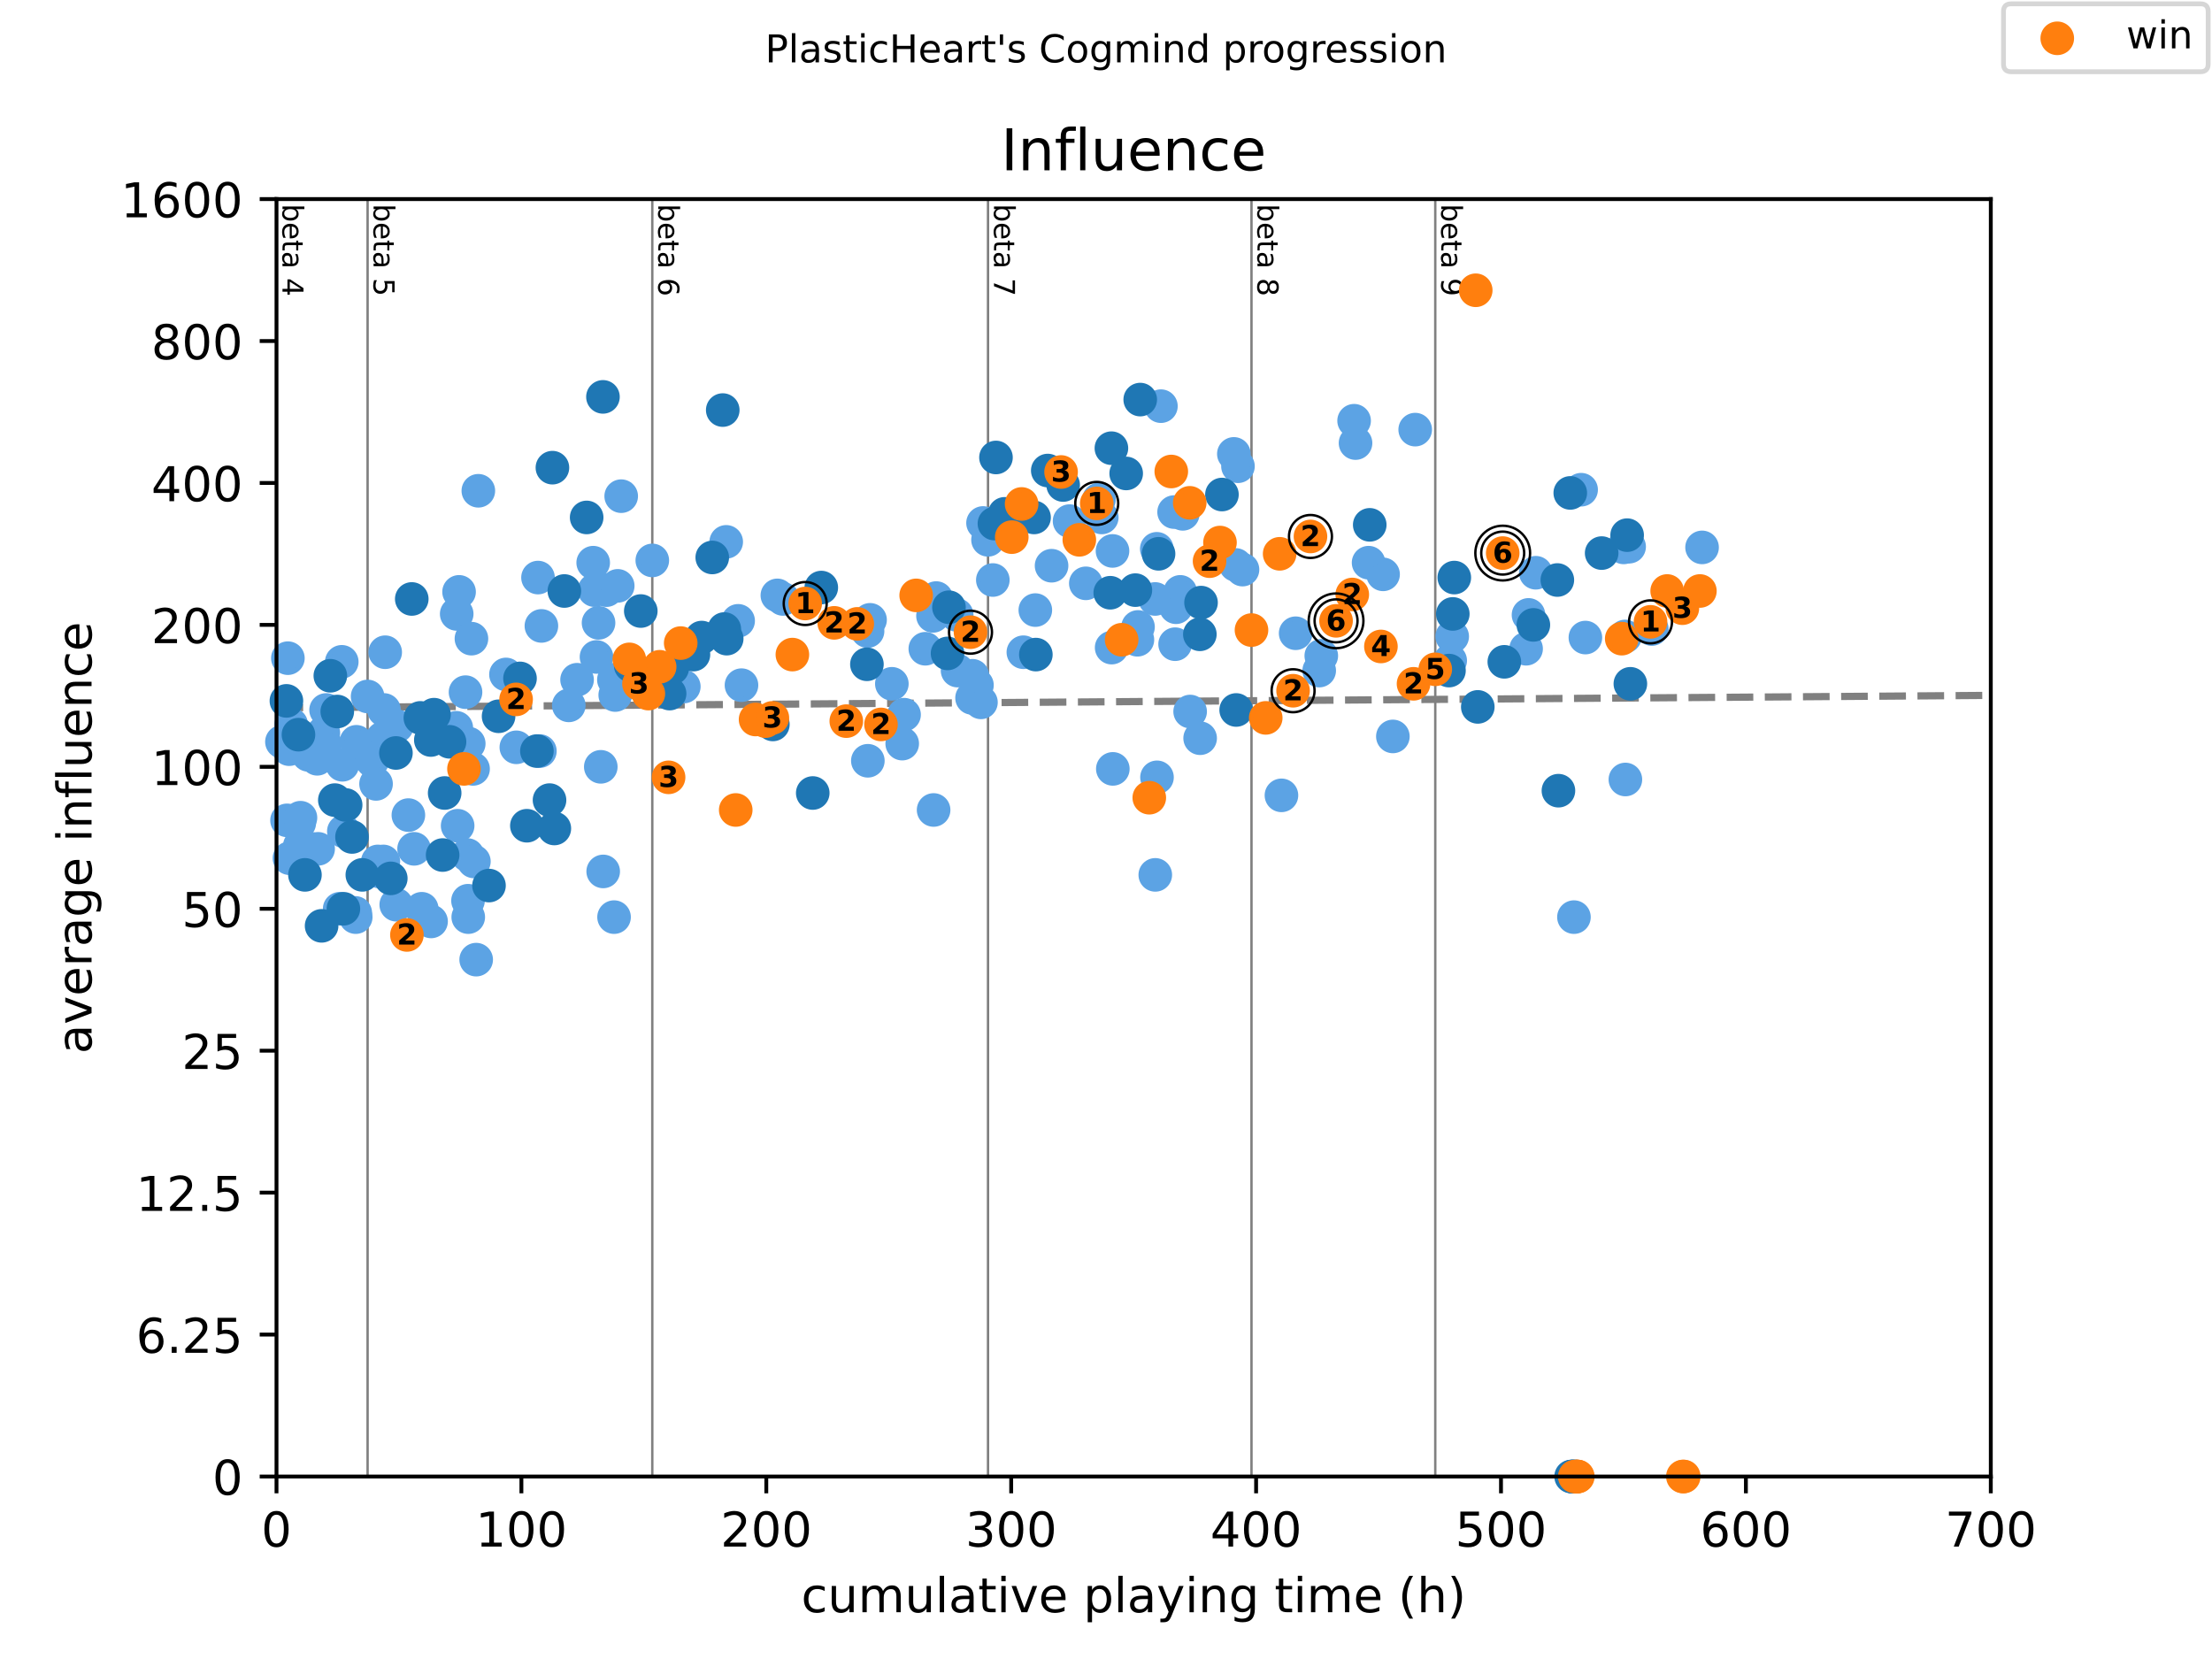 <?xml version="1.0" encoding="utf-8" standalone="no"?>
<!DOCTYPE svg PUBLIC "-//W3C//DTD SVG 1.1//EN"
  "http://www.w3.org/Graphics/SVG/1.1/DTD/svg11.dtd">
<!-- Created with matplotlib (https://matplotlib.org/) -->
<svg height="345.6pt" version="1.1" viewBox="0 0 460.8 345.6" width="460.8pt" xmlns="http://www.w3.org/2000/svg" xmlns:xlink="http://www.w3.org/1999/xlink">
 <defs>
  <style type="text/css">
*{stroke-linecap:butt;stroke-linejoin:round;}
  </style>
 </defs>
 <g id="figure_1">
  <g id="patch_1">
   <path d="M 0 345.6 
L 460.8 345.6 
L 460.8 0 
L 0 0 
z
" style="fill:#ffffff;"/>
  </g>
  <g id="axes_1">
   <g id="patch_2">
    <path d="M 57.6 307.584 
L 414.72 307.584 
L 414.72 41.472 
L 57.6 41.472 
z
" style="fill:#ffffff;"/>
   </g>
   <g id="line2d_1">
    <path clip-path="url(#p2f76a28858)" d="M 57.6 147.449 
L 414.72 144.86 
" style="fill:none;stroke:#808080;stroke-dasharray:5.55,2.4;stroke-dashoffset:0;stroke-width:1.5;"/>
   </g>
   <g id="line2d_2">
    <path clip-path="url(#p2f76a28858)" d="M 76.578 307.584 
L 76.578 41.472 
" style="fill:none;stroke:#808080;stroke-linecap:square;stroke-width:0.5;"/>
   </g>
   <g id="line2d_3">
    <path clip-path="url(#p2f76a28858)" d="M 135.886 307.584 
L 135.886 41.472 
" style="fill:none;stroke:#808080;stroke-linecap:square;stroke-width:0.5;"/>
   </g>
   <g id="line2d_4">
    <path clip-path="url(#p2f76a28858)" d="M 205.822 307.584 
L 205.822 41.472 
" style="fill:none;stroke:#808080;stroke-linecap:square;stroke-width:0.5;"/>
   </g>
   <g id="line2d_5">
    <path clip-path="url(#p2f76a28858)" d="M 260.708 307.584 
L 260.708 41.472 
" style="fill:none;stroke:#808080;stroke-linecap:square;stroke-width:0.5;"/>
   </g>
   <g id="line2d_6">
    <path clip-path="url(#p2f76a28858)" d="M 298.993 307.584 
L 298.993 41.472 
" style="fill:none;stroke:#808080;stroke-linecap:square;stroke-width:0.5;"/>
   </g>
   <g id="text_1">
    <!-- beta 4 -->
    <defs>
     <path d="M 48.688 27.297 
Q 48.688 37.203 44.609 42.844 
Q 40.531 48.484 33.406 48.484 
Q 26.266 48.484 22.188 42.844 
Q 18.109 37.203 18.109 27.297 
Q 18.109 17.391 22.188 11.75 
Q 26.266 6.109 33.406 6.109 
Q 40.531 6.109 44.609 11.75 
Q 48.688 17.391 48.688 27.297 
z
M 18.109 46.391 
Q 20.953 51.266 25.266 53.625 
Q 29.594 56 35.594 56 
Q 45.562 56 51.781 48.094 
Q 58.016 40.188 58.016 27.297 
Q 58.016 14.406 51.781 6.484 
Q 45.562 -1.422 35.594 -1.422 
Q 29.594 -1.422 25.266 0.953 
Q 20.953 3.328 18.109 8.203 
L 18.109 0 
L 9.078 0 
L 9.078 75.984 
L 18.109 75.984 
z
" id="DejaVuSans-98"/>
     <path d="M 56.203 29.594 
L 56.203 25.203 
L 14.891 25.203 
Q 15.484 15.922 20.484 11.062 
Q 25.484 6.203 34.422 6.203 
Q 39.594 6.203 44.453 7.469 
Q 49.312 8.734 54.109 11.281 
L 54.109 2.781 
Q 49.266 0.734 44.188 -0.344 
Q 39.109 -1.422 33.891 -1.422 
Q 20.797 -1.422 13.156 6.188 
Q 5.516 13.812 5.516 26.812 
Q 5.516 40.234 12.766 48.109 
Q 20.016 56 32.328 56 
Q 43.359 56 49.781 48.891 
Q 56.203 41.797 56.203 29.594 
z
M 47.219 32.234 
Q 47.125 39.594 43.094 43.984 
Q 39.062 48.391 32.422 48.391 
Q 24.906 48.391 20.391 44.141 
Q 15.875 39.891 15.188 32.172 
z
" id="DejaVuSans-101"/>
     <path d="M 18.312 70.219 
L 18.312 54.688 
L 36.812 54.688 
L 36.812 47.703 
L 18.312 47.703 
L 18.312 18.016 
Q 18.312 11.328 20.141 9.422 
Q 21.969 7.516 27.594 7.516 
L 36.812 7.516 
L 36.812 0 
L 27.594 0 
Q 17.188 0 13.234 3.875 
Q 9.281 7.766 9.281 18.016 
L 9.281 47.703 
L 2.688 47.703 
L 2.688 54.688 
L 9.281 54.688 
L 9.281 70.219 
z
" id="DejaVuSans-116"/>
     <path d="M 34.281 27.484 
Q 23.391 27.484 19.188 25 
Q 14.984 22.516 14.984 16.5 
Q 14.984 11.719 18.141 8.906 
Q 21.297 6.109 26.703 6.109 
Q 34.188 6.109 38.703 11.406 
Q 43.219 16.703 43.219 25.484 
L 43.219 27.484 
z
M 52.203 31.203 
L 52.203 0 
L 43.219 0 
L 43.219 8.297 
Q 40.141 3.328 35.547 0.953 
Q 30.953 -1.422 24.312 -1.422 
Q 15.922 -1.422 10.953 3.297 
Q 6 8.016 6 15.922 
Q 6 25.141 12.172 29.828 
Q 18.359 34.516 30.609 34.516 
L 43.219 34.516 
L 43.219 35.406 
Q 43.219 41.609 39.141 45 
Q 35.062 48.391 27.688 48.391 
Q 23 48.391 18.547 47.266 
Q 14.109 46.141 10.016 43.891 
L 10.016 52.203 
Q 14.938 54.109 19.578 55.047 
Q 24.219 56 28.609 56 
Q 40.484 56 46.344 49.844 
Q 52.203 43.703 52.203 31.203 
z
" id="DejaVuSans-97"/>
     <path id="DejaVuSans-32"/>
     <path d="M 37.797 64.312 
L 12.891 25.391 
L 37.797 25.391 
z
M 35.203 72.906 
L 47.609 72.906 
L 47.609 25.391 
L 58.016 25.391 
L 58.016 17.188 
L 47.609 17.188 
L 47.609 0 
L 37.797 0 
L 37.797 17.188 
L 4.891 17.188 
L 4.891 26.703 
z
" id="DejaVuSans-52"/>
    </defs>
    <g transform="translate(58.848 42.472)rotate(-270)scale(0.06 -0.06)">
     <use xlink:href="#DejaVuSans-98"/>
     <use x="63.477" xlink:href="#DejaVuSans-101"/>
     <use x="125" xlink:href="#DejaVuSans-116"/>
     <use x="164.209" xlink:href="#DejaVuSans-97"/>
     <use x="225.488" xlink:href="#DejaVuSans-32"/>
     <use x="257.275" xlink:href="#DejaVuSans-52"/>
    </g>
   </g>
   <g id="text_2">
    <!-- beta 5 -->
    <defs>
     <path d="M 10.797 72.906 
L 49.516 72.906 
L 49.516 64.594 
L 19.828 64.594 
L 19.828 46.734 
Q 21.969 47.469 24.109 47.828 
Q 26.266 48.188 28.422 48.188 
Q 40.625 48.188 47.75 41.5 
Q 54.891 34.812 54.891 23.391 
Q 54.891 11.625 47.562 5.094 
Q 40.234 -1.422 26.906 -1.422 
Q 22.312 -1.422 17.547 -0.641 
Q 12.797 0.141 7.719 1.703 
L 7.719 11.625 
Q 12.109 9.234 16.797 8.062 
Q 21.484 6.891 26.703 6.891 
Q 35.156 6.891 40.078 11.328 
Q 45.016 15.766 45.016 23.391 
Q 45.016 31 40.078 35.438 
Q 35.156 39.891 26.703 39.891 
Q 22.75 39.891 18.812 39.016 
Q 14.891 38.141 10.797 36.281 
z
" id="DejaVuSans-53"/>
    </defs>
    <g transform="translate(77.826 42.472)rotate(-270)scale(0.06 -0.06)">
     <use xlink:href="#DejaVuSans-98"/>
     <use x="63.477" xlink:href="#DejaVuSans-101"/>
     <use x="125" xlink:href="#DejaVuSans-116"/>
     <use x="164.209" xlink:href="#DejaVuSans-97"/>
     <use x="225.488" xlink:href="#DejaVuSans-32"/>
     <use x="257.275" xlink:href="#DejaVuSans-53"/>
    </g>
   </g>
   <g id="text_3">
    <!-- beta 6 -->
    <defs>
     <path d="M 33.016 40.375 
Q 26.375 40.375 22.484 35.828 
Q 18.609 31.297 18.609 23.391 
Q 18.609 15.531 22.484 10.953 
Q 26.375 6.391 33.016 6.391 
Q 39.656 6.391 43.531 10.953 
Q 47.406 15.531 47.406 23.391 
Q 47.406 31.297 43.531 35.828 
Q 39.656 40.375 33.016 40.375 
z
M 52.594 71.297 
L 52.594 62.312 
Q 48.875 64.062 45.094 64.984 
Q 41.312 65.922 37.594 65.922 
Q 27.828 65.922 22.672 59.328 
Q 17.531 52.734 16.797 39.406 
Q 19.672 43.656 24.016 45.922 
Q 28.375 48.188 33.594 48.188 
Q 44.578 48.188 50.953 41.516 
Q 57.328 34.859 57.328 23.391 
Q 57.328 12.156 50.688 5.359 
Q 44.047 -1.422 33.016 -1.422 
Q 20.359 -1.422 13.672 8.266 
Q 6.984 17.969 6.984 36.375 
Q 6.984 53.656 15.188 63.938 
Q 23.391 74.219 37.203 74.219 
Q 40.922 74.219 44.703 73.484 
Q 48.484 72.75 52.594 71.297 
z
" id="DejaVuSans-54"/>
    </defs>
    <g transform="translate(137.134 42.472)rotate(-270)scale(0.06 -0.06)">
     <use xlink:href="#DejaVuSans-98"/>
     <use x="63.477" xlink:href="#DejaVuSans-101"/>
     <use x="125" xlink:href="#DejaVuSans-116"/>
     <use x="164.209" xlink:href="#DejaVuSans-97"/>
     <use x="225.488" xlink:href="#DejaVuSans-32"/>
     <use x="257.275" xlink:href="#DejaVuSans-54"/>
    </g>
   </g>
   <g id="text_4">
    <!-- beta 7 -->
    <defs>
     <path d="M 8.203 72.906 
L 55.078 72.906 
L 55.078 68.703 
L 28.609 0 
L 18.312 0 
L 43.219 64.594 
L 8.203 64.594 
z
" id="DejaVuSans-55"/>
    </defs>
    <g transform="translate(207.07 42.472)rotate(-270)scale(0.06 -0.06)">
     <use xlink:href="#DejaVuSans-98"/>
     <use x="63.477" xlink:href="#DejaVuSans-101"/>
     <use x="125" xlink:href="#DejaVuSans-116"/>
     <use x="164.209" xlink:href="#DejaVuSans-97"/>
     <use x="225.488" xlink:href="#DejaVuSans-32"/>
     <use x="257.275" xlink:href="#DejaVuSans-55"/>
    </g>
   </g>
   <g id="text_5">
    <!-- beta 8 -->
    <defs>
     <path d="M 31.781 34.625 
Q 24.75 34.625 20.719 30.859 
Q 16.703 27.094 16.703 20.516 
Q 16.703 13.922 20.719 10.156 
Q 24.75 6.391 31.781 6.391 
Q 38.812 6.391 42.859 10.172 
Q 46.922 13.969 46.922 20.516 
Q 46.922 27.094 42.891 30.859 
Q 38.875 34.625 31.781 34.625 
z
M 21.922 38.812 
Q 15.578 40.375 12.031 44.719 
Q 8.5 49.078 8.5 55.328 
Q 8.5 64.062 14.719 69.141 
Q 20.953 74.219 31.781 74.219 
Q 42.672 74.219 48.875 69.141 
Q 55.078 64.062 55.078 55.328 
Q 55.078 49.078 51.531 44.719 
Q 48 40.375 41.703 38.812 
Q 48.828 37.156 52.797 32.312 
Q 56.781 27.484 56.781 20.516 
Q 56.781 9.906 50.312 4.234 
Q 43.844 -1.422 31.781 -1.422 
Q 19.734 -1.422 13.25 4.234 
Q 6.781 9.906 6.781 20.516 
Q 6.781 27.484 10.781 32.312 
Q 14.797 37.156 21.922 38.812 
z
M 18.312 54.391 
Q 18.312 48.734 21.844 45.562 
Q 25.391 42.391 31.781 42.391 
Q 38.141 42.391 41.719 45.562 
Q 45.312 48.734 45.312 54.391 
Q 45.312 60.062 41.719 63.234 
Q 38.141 66.406 31.781 66.406 
Q 25.391 66.406 21.844 63.234 
Q 18.312 60.062 18.312 54.391 
z
" id="DejaVuSans-56"/>
    </defs>
    <g transform="translate(261.956 42.472)rotate(-270)scale(0.06 -0.06)">
     <use xlink:href="#DejaVuSans-98"/>
     <use x="63.477" xlink:href="#DejaVuSans-101"/>
     <use x="125" xlink:href="#DejaVuSans-116"/>
     <use x="164.209" xlink:href="#DejaVuSans-97"/>
     <use x="225.488" xlink:href="#DejaVuSans-32"/>
     <use x="257.275" xlink:href="#DejaVuSans-56"/>
    </g>
   </g>
   <g id="text_6">
    <!-- beta 9 -->
    <defs>
     <path d="M 10.984 1.516 
L 10.984 10.5 
Q 14.703 8.734 18.5 7.812 
Q 22.312 6.891 25.984 6.891 
Q 35.75 6.891 40.891 13.453 
Q 46.047 20.016 46.781 33.406 
Q 43.953 29.203 39.594 26.953 
Q 35.25 24.703 29.984 24.703 
Q 19.047 24.703 12.672 31.312 
Q 6.297 37.938 6.297 49.422 
Q 6.297 60.641 12.938 67.422 
Q 19.578 74.219 30.609 74.219 
Q 43.266 74.219 49.922 64.516 
Q 56.594 54.828 56.594 36.375 
Q 56.594 19.141 48.406 8.859 
Q 40.234 -1.422 26.422 -1.422 
Q 22.703 -1.422 18.891 -0.688 
Q 15.094 0.047 10.984 1.516 
z
M 30.609 32.422 
Q 37.25 32.422 41.125 36.953 
Q 45.016 41.5 45.016 49.422 
Q 45.016 57.281 41.125 61.844 
Q 37.25 66.406 30.609 66.406 
Q 23.969 66.406 20.094 61.844 
Q 16.219 57.281 16.219 49.422 
Q 16.219 41.5 20.094 36.953 
Q 23.969 32.422 30.609 32.422 
z
" id="DejaVuSans-57"/>
    </defs>
    <g transform="translate(300.241 42.472)rotate(-270)scale(0.06 -0.06)">
     <use xlink:href="#DejaVuSans-98"/>
     <use x="63.477" xlink:href="#DejaVuSans-101"/>
     <use x="125" xlink:href="#DejaVuSans-116"/>
     <use x="164.209" xlink:href="#DejaVuSans-97"/>
     <use x="225.488" xlink:href="#DejaVuSans-32"/>
     <use x="257.275" xlink:href="#DejaVuSans-57"/>
    </g>
   </g>
   <g id="PathCollection_1">
    <defs>
     <path d="M 0 3 
C 0.796 3 1.559 2.684 2.121 2.121 
C 2.684 1.559 3 0.796 3 0 
C 3 -0.796 2.684 -1.559 2.121 -2.121 
C 1.559 -2.684 0.796 -3 0 -3 
C -0.796 -3 -1.559 -2.684 -2.121 -2.121 
C -2.684 -1.559 -3 -0.796 -3 0 
C -3 0.796 -2.684 1.559 -2.121 2.121 
C -1.559 2.684 -0.796 3 0 3 
z
" id="m2222e279b7" style="stroke:#5ca3e4;"/>
    </defs>
    <g>
     <use style="fill:#5ca3e4;stroke:#5ca3e4;" x="58.731" xlink:href="#m2222e279b7" y="154.53"/>
     <use style="fill:#5ca3e4;stroke:#5ca3e4;" x="59.794" xlink:href="#m2222e279b7" y="170.893"/>
     <use style="fill:#5ca3e4;stroke:#5ca3e4;" x="59.972" xlink:href="#m2222e279b7" y="137.109"/>
     <use style="fill:#5ca3e4;stroke:#5ca3e4;" x="60.236" xlink:href="#m2222e279b7" y="156.068"/>
     <use style="fill:#5ca3e4;stroke:#5ca3e4;" x="60.304" xlink:href="#m2222e279b7" y="178.782"/>
     <use style="fill:#5ca3e4;stroke:#5ca3e4;" x="60.661" xlink:href="#m2222e279b7" y="150.913"/>
     <use style="fill:#5ca3e4;stroke:#5ca3e4;" x="62.345" xlink:href="#m2222e279b7" y="171.451"/>
     <use style="fill:#5ca3e4;stroke:#5ca3e4;" x="62.455" xlink:href="#m2222e279b7" y="176.195"/>
     <use style="fill:#5ca3e4;stroke:#5ca3e4;" x="62.591" xlink:href="#m2222e279b7" y="170.343"/>
     <use style="fill:#5ca3e4;stroke:#5ca3e4;" x="64.241" xlink:href="#m2222e279b7" y="157.258"/>
     <use style="fill:#5ca3e4;stroke:#5ca3e4;" x="64.827" xlink:href="#m2222e279b7" y="176.827"/>
     <use style="fill:#5ca3e4;stroke:#5ca3e4;" x="65.712" xlink:href="#m2222e279b7" y="157.663"/>
     <use style="fill:#5ca3e4;stroke:#5ca3e4;" x="66.086" xlink:href="#m2222e279b7" y="158.071"/>
     <use style="fill:#5ca3e4;stroke:#5ca3e4;" x="66.273" xlink:href="#m2222e279b7" y="176.827"/>
     <use style="fill:#5ca3e4;stroke:#5ca3e4;" x="67.361" xlink:href="#m2222e279b7" y="152.684"/>
     <use style="fill:#5ca3e4;stroke:#5ca3e4;" x="67.693" xlink:href="#m2222e279b7" y="154.91"/>
     <use style="fill:#5ca3e4;stroke:#5ca3e4;" x="67.931" xlink:href="#m2222e279b7" y="147.901"/>
     <use style="fill:#5ca3e4;stroke:#5ca3e4;" x="70.762" xlink:href="#m2222e279b7" y="189.312"/>
     <use style="fill:#5ca3e4;stroke:#5ca3e4;" x="71.196" xlink:href="#m2222e279b7" y="137.868"/>
     <use style="fill:#5ca3e4;stroke:#5ca3e4;" x="71.324" xlink:href="#m2222e279b7" y="159.32"/>
     <use style="fill:#5ca3e4;stroke:#5ca3e4;" x="71.63" xlink:href="#m2222e279b7" y="173.169"/>
     <use style="fill:#5ca3e4;stroke:#5ca3e4;" x="74.011" xlink:href="#m2222e279b7" y="190.174"/>
     <use style="fill:#5ca3e4;stroke:#5ca3e4;" x="74.104" xlink:href="#m2222e279b7" y="191.053"/>
     <use style="fill:#5ca3e4;stroke:#5ca3e4;" x="74.232" xlink:href="#m2222e279b7" y="154.53"/>
     <use style="fill:#5ca3e4;stroke:#5ca3e4;" x="76.578" xlink:href="#m2222e279b7" y="145.087"/>
     <use style="fill:#5ca3e4;stroke:#5ca3e4;" x="77.548" xlink:href="#m2222e279b7" y="158.483"/>
     <use style="fill:#5ca3e4;stroke:#5ca3e4;" x="78.338" xlink:href="#m2222e279b7" y="163.301"/>
     <use style="fill:#5ca3e4;stroke:#5ca3e4;" x="78.704" xlink:href="#m2222e279b7" y="179.453"/>
     <use style="fill:#5ca3e4;stroke:#5ca3e4;" x="78.968" xlink:href="#m2222e279b7" y="181.535"/>
     <use style="fill:#5ca3e4;stroke:#5ca3e4;" x="79.716" xlink:href="#m2222e279b7" y="153.782"/>
     <use style="fill:#5ca3e4;stroke:#5ca3e4;" x="79.86" xlink:href="#m2222e279b7" y="179.453"/>
     <use style="fill:#5ca3e4;stroke:#5ca3e4;" x="79.997" xlink:href="#m2222e279b7" y="147.901"/>
     <use style="fill:#5ca3e4;stroke:#5ca3e4;" x="80.243" xlink:href="#m2222e279b7" y="135.872"/>
     <use style="fill:#5ca3e4;stroke:#5ca3e4;" x="82.547" xlink:href="#m2222e279b7" y="188.467"/>
     <use style="fill:#5ca3e4;stroke:#5ca3e4;" x="82.666" xlink:href="#m2222e279b7" y="151.261"/>
     <use style="fill:#5ca3e4;stroke:#5ca3e4;" x="85.073" xlink:href="#m2222e279b7" y="169.799"/>
     <use style="fill:#5ca3e4;stroke:#5ca3e4;" x="86.263" xlink:href="#m2222e279b7" y="176.827"/>
     <use style="fill:#5ca3e4;stroke:#5ca3e4;" x="87.853" xlink:href="#m2222e279b7" y="189.312"/>
     <use style="fill:#5ca3e4;stroke:#5ca3e4;" x="89.8" xlink:href="#m2222e279b7" y="191.951"/>
     <use style="fill:#5ca3e4;stroke:#5ca3e4;" x="94.468" xlink:href="#m2222e279b7" y="153.047"/>
     <use style="fill:#5ca3e4;stroke:#5ca3e4;" x="95.055" xlink:href="#m2222e279b7" y="151.613"/>
     <use style="fill:#5ca3e4;stroke:#5ca3e4;" x="95.14" xlink:href="#m2222e279b7" y="127.892"/>
     <use style="fill:#5ca3e4;stroke:#5ca3e4;" x="95.336" xlink:href="#m2222e279b7" y="172.016"/>
     <use style="fill:#5ca3e4;stroke:#5ca3e4;" x="95.633" xlink:href="#m2222e279b7" y="123.297"/>
     <use style="fill:#5ca3e4;stroke:#5ca3e4;" x="96.977" xlink:href="#m2222e279b7" y="144.189"/>
     <use style="fill:#5ca3e4;stroke:#5ca3e4;" x="97.376" xlink:href="#m2222e279b7" y="178.12"/>
     <use style="fill:#5ca3e4;stroke:#5ca3e4;" x="97.495" xlink:href="#m2222e279b7" y="187.639"/>
     <use style="fill:#5ca3e4;stroke:#5ca3e4;" x="97.546" xlink:href="#m2222e279b7" y="191.053"/>
     <use style="fill:#5ca3e4;stroke:#5ca3e4;" x="97.648" xlink:href="#m2222e279b7" y="154.91"/>
     <use style="fill:#5ca3e4;stroke:#5ca3e4;" x="98.21" xlink:href="#m2222e279b7" y="133.043"/>
     <use style="fill:#5ca3e4;stroke:#5ca3e4;" x="98.55" xlink:href="#m2222e279b7" y="160.173"/>
     <use style="fill:#5ca3e4;stroke:#5ca3e4;" x="98.72" xlink:href="#m2222e279b7" y="179.453"/>
     <use style="fill:#5ca3e4;stroke:#5ca3e4;" x="99.196" xlink:href="#m2222e279b7" y="199.911"/>
     <use style="fill:#5ca3e4;stroke:#5ca3e4;" x="99.647" xlink:href="#m2222e279b7" y="102.238"/>
     <use style="fill:#5ca3e4;stroke:#5ca3e4;" x="105.403" xlink:href="#m2222e279b7" y="140.502"/>
     <use style="fill:#5ca3e4;stroke:#5ca3e4;" x="107.563" xlink:href="#m2222e279b7" y="155.678"/>
     <use style="fill:#5ca3e4;stroke:#5ca3e4;" x="112.078" xlink:href="#m2222e279b7" y="120.317"/>
     <use style="fill:#5ca3e4;stroke:#5ca3e4;" x="112.469" xlink:href="#m2222e279b7" y="156.461"/>
     <use style="fill:#5ca3e4;stroke:#5ca3e4;" x="112.784" xlink:href="#m2222e279b7" y="130.39"/>
     <use style="fill:#5ca3e4;stroke:#5ca3e4;" x="118.489" xlink:href="#m2222e279b7" y="146.942"/>
     <use style="fill:#5ca3e4;stroke:#5ca3e4;" x="120.215" xlink:href="#m2222e279b7" y="141.603"/>
     <use style="fill:#5ca3e4;stroke:#5ca3e4;" x="123.574" xlink:href="#m2222e279b7" y="117.217"/>
     <use style="fill:#5ca3e4;stroke:#5ca3e4;" x="123.846" xlink:href="#m2222e279b7" y="122.935"/>
     <use style="fill:#5ca3e4;stroke:#5ca3e4;" x="124.262" xlink:href="#m2222e279b7" y="136.858"/>
     <use style="fill:#5ca3e4;stroke:#5ca3e4;" x="124.688" xlink:href="#m2222e279b7" y="129.752"/>
     <use style="fill:#5ca3e4;stroke:#5ca3e4;" x="125.155" xlink:href="#m2222e279b7" y="159.744"/>
     <use style="fill:#5ca3e4;stroke:#5ca3e4;" x="125.657" xlink:href="#m2222e279b7" y="181.535"/>
     <use style="fill:#5ca3e4;stroke:#5ca3e4;" x="126.329" xlink:href="#m2222e279b7" y="122.935"/>
     <use style="fill:#5ca3e4;stroke:#5ca3e4;" x="127.885" xlink:href="#m2222e279b7" y="141.603"/>
     <use style="fill:#5ca3e4;stroke:#5ca3e4;" x="127.919" xlink:href="#m2222e279b7" y="191.053"/>
     <use style="fill:#5ca3e4;stroke:#5ca3e4;" x="128.165" xlink:href="#m2222e279b7" y="144.786"/>
     <use style="fill:#5ca3e4;stroke:#5ca3e4;" x="128.684" xlink:href="#m2222e279b7" y="122.045"/>
     <use style="fill:#5ca3e4;stroke:#5ca3e4;" x="129.407" xlink:href="#m2222e279b7" y="103.361"/>
     <use style="fill:#5ca3e4;stroke:#5ca3e4;" x="135.886" xlink:href="#m2222e279b7" y="116.747"/>
     <use style="fill:#5ca3e4;stroke:#5ca3e4;" x="142.45" xlink:href="#m2222e279b7" y="143.02"/>
     <use style="fill:#5ca3e4;stroke:#5ca3e4;" x="151.284" xlink:href="#m2222e279b7" y="112.88"/>
     <use style="fill:#5ca3e4;stroke:#5ca3e4;" x="153.767" xlink:href="#m2222e279b7" y="129.331"/>
     <use style="fill:#5ca3e4;stroke:#5ca3e4;" x="154.465" xlink:href="#m2222e279b7" y="142.733"/>
     <use style="fill:#5ca3e4;stroke:#5ca3e4;" x="161.939" xlink:href="#m2222e279b7" y="124.029"/>
     <use style="fill:#5ca3e4;stroke:#5ca3e4;" x="163.112" xlink:href="#m2222e279b7" y="124.774"/>
     <use style="fill:#5ca3e4;stroke:#5ca3e4;" x="180.73" xlink:href="#m2222e279b7" y="131.475"/>
     <use style="fill:#5ca3e4;stroke:#5ca3e4;" x="180.789" xlink:href="#m2222e279b7" y="158.483"/>
     <use style="fill:#5ca3e4;stroke:#5ca3e4;" x="181.249" xlink:href="#m2222e279b7" y="129.123"/>
     <use style="fill:#5ca3e4;stroke:#5ca3e4;" x="185.789" xlink:href="#m2222e279b7" y="142.448"/>
     <use style="fill:#5ca3e4;stroke:#5ca3e4;" x="187.949" xlink:href="#m2222e279b7" y="154.91"/>
     <use style="fill:#5ca3e4;stroke:#5ca3e4;" x="188.331" xlink:href="#m2222e279b7" y="148.882"/>
     <use style="fill:#5ca3e4;stroke:#5ca3e4;" x="192.761" xlink:href="#m2222e279b7" y="135.147"/>
     <use style="fill:#5ca3e4;stroke:#5ca3e4;" x="194.36" xlink:href="#m2222e279b7" y="128.298"/>
     <use style="fill:#5ca3e4;stroke:#5ca3e4;" x="194.487" xlink:href="#m2222e279b7" y="168.733"/>
     <use style="fill:#5ca3e4;stroke:#5ca3e4;" x="195.032" xlink:href="#m2222e279b7" y="124.587"/>
     <use style="fill:#5ca3e4;stroke:#5ca3e4;" x="199.3" xlink:href="#m2222e279b7" y="128.095"/>
     <use style="fill:#5ca3e4;stroke:#5ca3e4;" x="199.479" xlink:href="#m2222e279b7" y="139.695"/>
     <use style="fill:#5ca3e4;stroke:#5ca3e4;" x="202.497" xlink:href="#m2222e279b7" y="145.391"/>
     <use style="fill:#5ca3e4;stroke:#5ca3e4;" x="202.582" xlink:href="#m2222e279b7" y="140.775"/>
     <use style="fill:#5ca3e4;stroke:#5ca3e4;" x="203.518" xlink:href="#m2222e279b7" y="142.733"/>
     <use style="fill:#5ca3e4;stroke:#5ca3e4;" x="204.351" xlink:href="#m2222e279b7" y="146.315"/>
     <use style="fill:#5ca3e4;stroke:#5ca3e4;" x="204.784" xlink:href="#m2222e279b7" y="108.944"/>
     <use style="fill:#5ca3e4;stroke:#5ca3e4;" x="205.822" xlink:href="#m2222e279b7" y="112.455"/>
     <use style="fill:#5ca3e4;stroke:#5ca3e4;" x="206.825" xlink:href="#m2222e279b7" y="120.828"/>
     <use style="fill:#5ca3e4;stroke:#5ca3e4;" x="213.185" xlink:href="#m2222e279b7" y="135.872"/>
     <use style="fill:#5ca3e4;stroke:#5ca3e4;" x="215.677" xlink:href="#m2222e279b7" y="127.091"/>
     <use style="fill:#5ca3e4;stroke:#5ca3e4;" x="219.061" xlink:href="#m2222e279b7" y="117.851"/>
     <use style="fill:#5ca3e4;stroke:#5ca3e4;" x="222.811" xlink:href="#m2222e279b7" y="108.556"/>
     <use style="fill:#5ca3e4;stroke:#5ca3e4;" x="226.195" xlink:href="#m2222e279b7" y="121.519"/>
     <use style="fill:#5ca3e4;stroke:#5ca3e4;" x="228.941" xlink:href="#m2222e279b7" y="104.049"/>
     <use style="fill:#5ca3e4;stroke:#5ca3e4;" x="229.519" xlink:href="#m2222e279b7" y="107.792"/>
     <use style="fill:#5ca3e4;stroke:#5ca3e4;" x="231.577" xlink:href="#m2222e279b7" y="134.908"/>
     <use style="fill:#5ca3e4;stroke:#5ca3e4;" x="231.756" xlink:href="#m2222e279b7" y="114.77"/>
     <use style="fill:#5ca3e4;stroke:#5ca3e4;" x="231.824" xlink:href="#m2222e279b7" y="160.173"/>
     <use style="fill:#5ca3e4;stroke:#5ca3e4;" x="236.942" xlink:href="#m2222e279b7" y="133.272"/>
     <use style="fill:#5ca3e4;stroke:#5ca3e4;" x="237.07" xlink:href="#m2222e279b7" y="130.605"/>
     <use style="fill:#5ca3e4;stroke:#5ca3e4;" x="240.633" xlink:href="#m2222e279b7" y="124.774"/>
     <use style="fill:#5ca3e4;stroke:#5ca3e4;" x="240.667" xlink:href="#m2222e279b7" y="182.252"/>
     <use style="fill:#5ca3e4;stroke:#5ca3e4;" x="240.981" xlink:href="#m2222e279b7" y="114.326"/>
     <use style="fill:#5ca3e4;stroke:#5ca3e4;" x="241.024" xlink:href="#m2222e279b7" y="161.932"/>
     <use style="fill:#5ca3e4;stroke:#5ca3e4;" x="241.84" xlink:href="#m2222e279b7" y="84.611"/>
     <use style="fill:#5ca3e4;stroke:#5ca3e4;" x="244.586" xlink:href="#m2222e279b7" y="106.671"/>
     <use style="fill:#5ca3e4;stroke:#5ca3e4;" x="244.799" xlink:href="#m2222e279b7" y="134.199"/>
     <use style="fill:#5ca3e4;stroke:#5ca3e4;" x="244.986" xlink:href="#m2222e279b7" y="126.5"/>
     <use style="fill:#5ca3e4;stroke:#5ca3e4;" x="245.224" xlink:href="#m2222e279b7" y="125.724"/>
     <use style="fill:#5ca3e4;stroke:#5ca3e4;" x="245.87" xlink:href="#m2222e279b7" y="123.297"/>
     <use style="fill:#5ca3e4;stroke:#5ca3e4;" x="246.397" xlink:href="#m2222e279b7" y="107.042"/>
     <use style="fill:#5ca3e4;stroke:#5ca3e4;" x="247.928" xlink:href="#m2222e279b7" y="148.225"/>
     <use style="fill:#5ca3e4;stroke:#5ca3e4;" x="250.011" xlink:href="#m2222e279b7" y="153.782"/>
     <use style="fill:#5ca3e4;stroke:#5ca3e4;" x="257.035" xlink:href="#m2222e279b7" y="94.553"/>
     <use style="fill:#5ca3e4;stroke:#5ca3e4;" x="257.426" xlink:href="#m2222e279b7" y="117.691"/>
     <use style="fill:#5ca3e4;stroke:#5ca3e4;" x="257.893" xlink:href="#m2222e279b7" y="97.128"/>
     <use style="fill:#5ca3e4;stroke:#5ca3e4;" x="258.837" xlink:href="#m2222e279b7" y="118.657"/>
     <use style="fill:#5ca3e4;stroke:#5ca3e4;" x="266.949" xlink:href="#m2222e279b7" y="165.685"/>
     <use style="fill:#5ca3e4;stroke:#5ca3e4;" x="269.908" xlink:href="#m2222e279b7" y="131.917"/>
     <use style="fill:#5ca3e4;stroke:#5ca3e4;" x="274.814" xlink:href="#m2222e279b7" y="139.695"/>
     <use style="fill:#5ca3e4;stroke:#5ca3e4;" x="275.248" xlink:href="#m2222e279b7" y="136.61"/>
     <use style="fill:#5ca3e4;stroke:#5ca3e4;" x="282.084" xlink:href="#m2222e279b7" y="87.649"/>
     <use style="fill:#5ca3e4;stroke:#5ca3e4;" x="282.382" xlink:href="#m2222e279b7" y="92.301"/>
     <use style="fill:#5ca3e4;stroke:#5ca3e4;" x="285.102" xlink:href="#m2222e279b7" y="117.217"/>
     <use style="fill:#5ca3e4;stroke:#5ca3e4;" x="288.121" xlink:href="#m2222e279b7" y="119.646"/>
     <use style="fill:#5ca3e4;stroke:#5ca3e4;" x="290.162" xlink:href="#m2222e279b7" y="153.413"/>
     <use style="fill:#5ca3e4;stroke:#5ca3e4;" x="294.813" xlink:href="#m2222e279b7" y="89.498"/>
     <use style="fill:#5ca3e4;stroke:#5ca3e4;" x="302.102" xlink:href="#m2222e279b7" y="137.613"/>
     <use style="fill:#5ca3e4;stroke:#5ca3e4;" x="302.519" xlink:href="#m2222e279b7" y="132.589"/>
     <use style="fill:#5ca3e4;stroke:#5ca3e4;" x="317.914" xlink:href="#m2222e279b7" y="135.147"/>
     <use style="fill:#5ca3e4;stroke:#5ca3e4;" x="318.417" xlink:href="#m2222e279b7" y="128.095"/>
     <use style="fill:#5ca3e4;stroke:#5ca3e4;" x="319.938" xlink:href="#m2222e279b7" y="119.314"/>
     <use style="fill:#5ca3e4;stroke:#5ca3e4;" x="327.882" xlink:href="#m2222e279b7" y="191.053"/>
     <use style="fill:#5ca3e4;stroke:#5ca3e4;" x="329.376" xlink:href="#m2222e279b7" y="102.017"/>
     <use style="fill:#5ca3e4;stroke:#5ca3e4;" x="330.266" xlink:href="#m2222e279b7" y="132.815"/>
     <use style="fill:#5ca3e4;stroke:#5ca3e4;" x="338.241" xlink:href="#m2222e279b7" y="114.033"/>
     <use style="fill:#5ca3e4;stroke:#5ca3e4;" x="338.531" xlink:href="#m2222e279b7" y="132.589"/>
     <use style="fill:#5ca3e4;stroke:#5ca3e4;" x="338.597" xlink:href="#m2222e279b7" y="162.383"/>
     <use style="fill:#5ca3e4;stroke:#5ca3e4;" x="339.378" xlink:href="#m2222e279b7" y="113.887"/>
     <use style="fill:#5ca3e4;stroke:#5ca3e4;" x="344.104" xlink:href="#m2222e279b7" y="131.038"/>
     <use style="fill:#5ca3e4;stroke:#5ca3e4;" x="354.572" xlink:href="#m2222e279b7" y="114.033"/>
    </g>
   </g>
   <g id="PathCollection_2">
    <defs>
     <path d="M 0 3 
C 0.796 3 1.559 2.684 2.121 2.121 
C 2.684 1.559 3 0.796 3 0 
C 3 -0.796 2.684 -1.559 2.121 -2.121 
C 1.559 -2.684 0.796 -3 0 -3 
C -0.796 -3 -1.559 -2.684 -2.121 -2.121 
C -2.684 -1.559 -3 -0.796 -3 0 
C -3 0.796 -2.684 1.559 -2.121 2.121 
C -1.559 2.684 -0.796 3 0 3 
z
" id="me85452efac" style="stroke:#1f77b4;"/>
    </defs>
    <g>
     <use style="fill:#1f77b4;stroke:#1f77b4;" x="59.666" xlink:href="#me85452efac" y="146.005"/>
     <use style="fill:#1f77b4;stroke:#1f77b4;" x="62.175" xlink:href="#me85452efac" y="153.047"/>
     <use style="fill:#1f77b4;stroke:#1f77b4;" x="63.526" xlink:href="#me85452efac" y="182.252"/>
     <use style="fill:#1f77b4;stroke:#1f77b4;" x="66.996" xlink:href="#me85452efac" y="192.869"/>
     <use style="fill:#1f77b4;stroke:#1f77b4;" x="68.815" xlink:href="#me85452efac" y="140.775"/>
     <use style="fill:#1f77b4;stroke:#1f77b4;" x="69.751" xlink:href="#me85452efac" y="166.677"/>
     <use style="fill:#1f77b4;stroke:#1f77b4;" x="70.261" xlink:href="#me85452efac" y="148.225"/>
     <use style="fill:#1f77b4;stroke:#1f77b4;" x="71.536" xlink:href="#me85452efac" y="189.312"/>
     <use style="fill:#1f77b4;stroke:#1f77b4;" x="72.004" xlink:href="#me85452efac" y="167.692"/>
     <use style="fill:#1f77b4;stroke:#1f77b4;" x="73.33" xlink:href="#me85452efac" y="174.354"/>
     <use style="fill:#1f77b4;stroke:#1f77b4;" x="75.482" xlink:href="#me85452efac" y="182.252"/>
     <use style="fill:#1f77b4;stroke:#1f77b4;" x="81.408" xlink:href="#me85452efac" y="182.981"/>
     <use style="fill:#1f77b4;stroke:#1f77b4;" x="82.479" xlink:href="#me85452efac" y="156.858"/>
     <use style="fill:#1f77b4;stroke:#1f77b4;" x="85.778" xlink:href="#me85452efac" y="124.774"/>
     <use style="fill:#1f77b4;stroke:#1f77b4;" x="87.573" xlink:href="#me85452efac" y="149.548"/>
     <use style="fill:#1f77b4;stroke:#1f77b4;" x="89.749" xlink:href="#me85452efac" y="154.155"/>
     <use style="fill:#1f77b4;stroke:#1f77b4;" x="90.413" xlink:href="#me85452efac" y="148.882"/>
     <use style="fill:#1f77b4;stroke:#1f77b4;" x="92.207" xlink:href="#me85452efac" y="178.12"/>
     <use style="fill:#1f77b4;stroke:#1f77b4;" x="92.632" xlink:href="#me85452efac" y="165.197"/>
     <use style="fill:#1f77b4;stroke:#1f77b4;" x="93.644" xlink:href="#me85452efac" y="154.53"/>
     <use style="fill:#1f77b4;stroke:#1f77b4;" x="101.866" xlink:href="#me85452efac" y="184.478"/>
     <use style="fill:#1f77b4;stroke:#1f77b4;" x="103.864" xlink:href="#me85452efac" y="149.214"/>
     <use style="fill:#1f77b4;stroke:#1f77b4;" x="108.328" xlink:href="#me85452efac" y="141.325"/>
     <use style="fill:#1f77b4;stroke:#1f77b4;" x="109.757" xlink:href="#me85452efac" y="172.016"/>
     <use style="fill:#1f77b4;stroke:#1f77b4;" x="111.848" xlink:href="#me85452efac" y="156.461"/>
     <use style="fill:#1f77b4;stroke:#1f77b4;" x="114.476" xlink:href="#me85452efac" y="166.677"/>
     <use style="fill:#1f77b4;stroke:#1f77b4;" x="115.079" xlink:href="#me85452efac" y="97.424"/>
     <use style="fill:#1f77b4;stroke:#1f77b4;" x="115.479" xlink:href="#me85452efac" y="172.588"/>
     <use style="fill:#1f77b4;stroke:#1f77b4;" x="117.562" xlink:href="#me85452efac" y="123.116"/>
     <use style="fill:#1f77b4;stroke:#1f77b4;" x="122.213" xlink:href="#me85452efac" y="107.792"/>
     <use style="fill:#1f77b4;stroke:#1f77b4;" x="125.606" xlink:href="#me85452efac" y="82.677"/>
     <use style="fill:#1f77b4;stroke:#1f77b4;" x="131.388" xlink:href="#me85452efac" y="138.641"/>
     <use style="fill:#1f77b4;stroke:#1f77b4;" x="133.488" xlink:href="#me85452efac" y="127.29"/>
     <use style="fill:#1f77b4;stroke:#1f77b4;" x="135.223" xlink:href="#me85452efac" y="144.189"/>
     <use style="fill:#1f77b4;stroke:#1f77b4;" x="139.491" xlink:href="#me85452efac" y="144.486"/>
     <use style="fill:#1f77b4;stroke:#1f77b4;" x="140.035" xlink:href="#me85452efac" y="139.165"/>
     <use style="fill:#1f77b4;stroke:#1f77b4;" x="144.457" xlink:href="#me85452efac" y="136.362"/>
     <use style="fill:#1f77b4;stroke:#1f77b4;" x="146.174" xlink:href="#me85452efac" y="132.815"/>
     <use style="fill:#1f77b4;stroke:#1f77b4;" x="148.377" xlink:href="#me85452efac" y="116.129"/>
     <use style="fill:#1f77b4;stroke:#1f77b4;" x="150.562" xlink:href="#me85452efac" y="85.425"/>
     <use style="fill:#1f77b4;stroke:#1f77b4;" x="150.885" xlink:href="#me85452efac" y="131.038"/>
     <use style="fill:#1f77b4;stroke:#1f77b4;" x="151.387" xlink:href="#me85452efac" y="133.043"/>
     <use style="fill:#1f77b4;stroke:#1f77b4;" x="161.003" xlink:href="#me85452efac" y="150.913"/>
     <use style="fill:#1f77b4;stroke:#1f77b4;" x="169.311" xlink:href="#me85452efac" y="165.197"/>
     <use style="fill:#1f77b4;stroke:#1f77b4;" x="171.088" xlink:href="#me85452efac" y="122.399"/>
     <use style="fill:#1f77b4;stroke:#1f77b4;" x="180.594" xlink:href="#me85452efac" y="138.382"/>
     <use style="fill:#1f77b4;stroke:#1f77b4;" x="197.395" xlink:href="#me85452efac" y="136.117"/>
     <use style="fill:#1f77b4;stroke:#1f77b4;" x="197.685" xlink:href="#me85452efac" y="126.5"/>
     <use style="fill:#1f77b4;stroke:#1f77b4;" x="207.157" xlink:href="#me85452efac" y="109.073"/>
     <use style="fill:#1f77b4;stroke:#1f77b4;" x="207.48" xlink:href="#me85452efac" y="95.3"/>
     <use style="fill:#1f77b4;stroke:#1f77b4;" x="209.291" xlink:href="#me85452efac" y="107.042"/>
     <use style="fill:#1f77b4;stroke:#1f77b4;" x="215.413" xlink:href="#me85452efac" y="107.792"/>
     <use style="fill:#1f77b4;stroke:#1f77b4;" x="215.787" xlink:href="#me85452efac" y="136.362"/>
     <use style="fill:#1f77b4;stroke:#1f77b4;" x="218.27" xlink:href="#me85452efac" y="98.022"/>
     <use style="fill:#1f77b4;stroke:#1f77b4;" x="221.476" xlink:href="#me85452efac" y="101.037"/>
     <use style="fill:#1f77b4;stroke:#1f77b4;" x="231.288" xlink:href="#me85452efac" y="123.479"/>
     <use style="fill:#1f77b4;stroke:#1f77b4;" x="231.526" xlink:href="#me85452efac" y="93.367"/>
     <use style="fill:#1f77b4;stroke:#1f77b4;" x="234.604" xlink:href="#me85452efac" y="98.628"/>
     <use style="fill:#1f77b4;stroke:#1f77b4;" x="236.517" xlink:href="#me85452efac" y="122.935"/>
     <use style="fill:#1f77b4;stroke:#1f77b4;" x="237.529" xlink:href="#me85452efac" y="83.241"/>
     <use style="fill:#1f77b4;stroke:#1f77b4;" x="241.347" xlink:href="#me85452efac" y="115.368"/>
     <use style="fill:#1f77b4;stroke:#1f77b4;" x="249.952" xlink:href="#me85452efac" y="132.14"/>
     <use style="fill:#1f77b4;stroke:#1f77b4;" x="250.198" xlink:href="#me85452efac" y="125.533"/>
     <use style="fill:#1f77b4;stroke:#1f77b4;" x="254.552" xlink:href="#me85452efac" y="103.021"/>
     <use style="fill:#1f77b4;stroke:#1f77b4;" x="257.519" xlink:href="#me85452efac" y="147.901"/>
     <use style="fill:#1f77b4;stroke:#1f77b4;" x="285.341" xlink:href="#me85452efac" y="109.334"/>
     <use style="fill:#1f77b4;stroke:#1f77b4;" x="301.848" xlink:href="#me85452efac" y="139.695"/>
     <use style="fill:#1f77b4;stroke:#1f77b4;" x="302.643" xlink:href="#me85452efac" y="127.892"/>
     <use style="fill:#1f77b4;stroke:#1f77b4;" x="302.958" xlink:href="#me85452efac" y="120.317"/>
     <use style="fill:#1f77b4;stroke:#1f77b4;" x="307.851" xlink:href="#me85452efac" y="147.259"/>
     <use style="fill:#1f77b4;stroke:#1f77b4;" x="313.378" xlink:href="#me85452efac" y="137.868"/>
     <use style="fill:#1f77b4;stroke:#1f77b4;" x="319.429" xlink:href="#me85452efac" y="130.176"/>
     <use style="fill:#1f77b4;stroke:#1f77b4;" x="324.422" xlink:href="#me85452efac" y="120.828"/>
     <use style="fill:#1f77b4;stroke:#1f77b4;" x="324.65" xlink:href="#me85452efac" y="164.715"/>
     <use style="fill:#1f77b4;stroke:#1f77b4;" x="327.116" xlink:href="#me85452efac" y="102.684"/>
     <use style="fill:#1f77b4;stroke:#1f77b4;" x="327.292" xlink:href="#me85452efac" y="307.584"/>
     <use style="fill:#1f77b4;stroke:#1f77b4;" x="327.495" xlink:href="#me85452efac" y="307.584"/>
     <use style="fill:#1f77b4;stroke:#1f77b4;" x="327.575" xlink:href="#me85452efac" y="307.584"/>
     <use style="fill:#1f77b4;stroke:#1f77b4;" x="327.623" xlink:href="#me85452efac" y="307.584"/>
     <use style="fill:#1f77b4;stroke:#1f77b4;" x="327.722" xlink:href="#me85452efac" y="307.584"/>
     <use style="fill:#1f77b4;stroke:#1f77b4;" x="328.22" xlink:href="#me85452efac" y="307.584"/>
     <use style="fill:#1f77b4;stroke:#1f77b4;" x="328.329" xlink:href="#me85452efac" y="307.584"/>
     <use style="fill:#1f77b4;stroke:#1f77b4;" x="333.655" xlink:href="#me85452efac" y="115.218"/>
     <use style="fill:#1f77b4;stroke:#1f77b4;" x="338.962" xlink:href="#me85452efac" y="111.481"/>
     <use style="fill:#1f77b4;stroke:#1f77b4;" x="339.635" xlink:href="#me85452efac" y="142.448"/>
    </g>
   </g>
   <g id="PathCollection_3">
    <defs>
     <path d="M 0 3 
C 0.796 3 1.559 2.684 2.121 2.121 
C 2.684 1.559 3 0.796 3 0 
C 3 -0.796 2.684 -1.559 2.121 -2.121 
C 1.559 -2.684 0.796 -3 0 -3 
C -0.796 -3 -1.559 -2.684 -2.121 -2.121 
C -2.684 -1.559 -3 -0.796 -3 0 
C -3 0.796 -2.684 1.559 -2.121 2.121 
C -1.559 2.684 -0.796 3 0 3 
z
" id="me2d51e5716" style="stroke:#ff7f0e;"/>
    </defs>
    <g>
     <use style="fill:#ff7f0e;stroke:#ff7f0e;" x="84.767" xlink:href="#me2d51e5716" y="194.765"/>
     <use style="fill:#ff7f0e;stroke:#ff7f0e;" x="96.654" xlink:href="#me2d51e5716" y="160.173"/>
     <use style="fill:#ff7f0e;stroke:#ff7f0e;" x="107.512" xlink:href="#me2d51e5716" y="145.697"/>
     <use style="fill:#ff7f0e;stroke:#ff7f0e;" x="131.099" xlink:href="#me2d51e5716" y="137.36"/>
     <use style="fill:#ff7f0e;stroke:#ff7f0e;" x="133.114" xlink:href="#me2d51e5716" y="142.448"/>
     <use style="fill:#ff7f0e;stroke:#ff7f0e;" x="135.061" xlink:href="#me2d51e5716" y="144.486"/>
     <use style="fill:#ff7f0e;stroke:#ff7f0e;" x="137.416" xlink:href="#me2d51e5716" y="138.902"/>
     <use style="fill:#ff7f0e;stroke:#ff7f0e;" x="139.278" xlink:href="#me2d51e5716" y="161.932"/>
     <use style="fill:#ff7f0e;stroke:#ff7f0e;" x="141.804" xlink:href="#me2d51e5716" y="133.965"/>
     <use style="fill:#ff7f0e;stroke:#ff7f0e;" x="153.266" xlink:href="#me2d51e5716" y="168.733"/>
     <use style="fill:#ff7f0e;stroke:#ff7f0e;" x="157.398" xlink:href="#me2d51e5716" y="149.885"/>
     <use style="fill:#ff7f0e;stroke:#ff7f0e;" x="159.464" xlink:href="#me2d51e5716" y="150.225"/>
     <use style="fill:#ff7f0e;stroke:#ff7f0e;" x="160.901" xlink:href="#me2d51e5716" y="149.548"/>
     <use style="fill:#ff7f0e;stroke:#ff7f0e;" x="165.068" xlink:href="#me2d51e5716" y="136.362"/>
     <use style="fill:#ff7f0e;stroke:#ff7f0e;" x="167.738" xlink:href="#me2d51e5716" y="125.724"/>
     <use style="fill:#ff7f0e;stroke:#ff7f0e;" x="173.783" xlink:href="#me2d51e5716" y="129.752"/>
     <use style="fill:#ff7f0e;stroke:#ff7f0e;" x="176.3" xlink:href="#me2d51e5716" y="150.225"/>
     <use style="fill:#ff7f0e;stroke:#ff7f0e;" x="178.587" xlink:href="#me2d51e5716" y="129.963"/>
     <use style="fill:#ff7f0e;stroke:#ff7f0e;" x="183.527" xlink:href="#me2d51e5716" y="150.913"/>
     <use style="fill:#ff7f0e;stroke:#ff7f0e;" x="190.857" xlink:href="#me2d51e5716" y="124.029"/>
     <use style="fill:#ff7f0e;stroke:#ff7f0e;" x="202.174" xlink:href="#me2d51e5716" y="131.696"/>
     <use style="fill:#ff7f0e;stroke:#ff7f0e;" x="210.77" xlink:href="#me2d51e5716" y="111.896"/>
     <use style="fill:#ff7f0e;stroke:#ff7f0e;" x="212.82" xlink:href="#me2d51e5716" y="104.984"/>
     <use style="fill:#ff7f0e;stroke:#ff7f0e;" x="221.042" xlink:href="#me2d51e5716" y="98.324"/>
     <use style="fill:#ff7f0e;stroke:#ff7f0e;" x="224.843" xlink:href="#me2d51e5716" y="112.455"/>
     <use style="fill:#ff7f0e;stroke:#ff7f0e;" x="228.473" xlink:href="#me2d51e5716" y="104.866"/>
     <use style="fill:#ff7f0e;stroke:#ff7f0e;" x="233.66" xlink:href="#me2d51e5716" y="133.272"/>
     <use style="fill:#ff7f0e;stroke:#ff7f0e;" x="239.417" xlink:href="#me2d51e5716" y="166.178"/>
     <use style="fill:#ff7f0e;stroke:#ff7f0e;" x="244" xlink:href="#me2d51e5716" y="98.223"/>
     <use style="fill:#ff7f0e;stroke:#ff7f0e;" x="247.843" xlink:href="#me2d51e5716" y="104.748"/>
     <use style="fill:#ff7f0e;stroke:#ff7f0e;" x="251.975" xlink:href="#me2d51e5716" y="116.903"/>
     <use style="fill:#ff7f0e;stroke:#ff7f0e;" x="254.144" xlink:href="#me2d51e5716" y="113.022"/>
     <use style="fill:#ff7f0e;stroke:#ff7f0e;" x="260.708" xlink:href="#me2d51e5716" y="131.256"/>
     <use style="fill:#ff7f0e;stroke:#ff7f0e;" x="263.675" xlink:href="#me2d51e5716" y="149.548"/>
     <use style="fill:#ff7f0e;stroke:#ff7f0e;" x="266.575" xlink:href="#me2d51e5716" y="115.368"/>
     <use style="fill:#ff7f0e;stroke:#ff7f0e;" x="269.372" xlink:href="#me2d51e5716" y="143.894"/>
     <use style="fill:#ff7f0e;stroke:#ff7f0e;" x="272.994" xlink:href="#me2d51e5716" y="111.757"/>
     <use style="fill:#ff7f0e;stroke:#ff7f0e;" x="278.326" xlink:href="#me2d51e5716" y="129.331"/>
     <use style="fill:#ff7f0e;stroke:#ff7f0e;" x="281.701" xlink:href="#me2d51e5716" y="123.845"/>
     <use style="fill:#ff7f0e;stroke:#ff7f0e;" x="287.67" xlink:href="#me2d51e5716" y="134.67"/>
     <use style="fill:#ff7f0e;stroke:#ff7f0e;" x="294.464" xlink:href="#me2d51e5716" y="142.448"/>
     <use style="fill:#ff7f0e;stroke:#ff7f0e;" x="298.993" xlink:href="#me2d51e5716" y="139.429"/>
     <use style="fill:#ff7f0e;stroke:#ff7f0e;" x="307.42" xlink:href="#me2d51e5716" y="60.468"/>
     <use style="fill:#ff7f0e;stroke:#ff7f0e;" x="313.042" xlink:href="#me2d51e5716" y="115.218"/>
     <use style="fill:#ff7f0e;stroke:#ff7f0e;" x="328.061" xlink:href="#me2d51e5716" y="307.584"/>
     <use style="fill:#ff7f0e;stroke:#ff7f0e;" x="328.497" xlink:href="#me2d51e5716" y="307.584"/>
     <use style="fill:#ff7f0e;stroke:#ff7f0e;" x="328.6" xlink:href="#me2d51e5716" y="307.584"/>
     <use style="fill:#ff7f0e;stroke:#ff7f0e;" x="328.681" xlink:href="#me2d51e5716" y="307.584"/>
     <use style="fill:#ff7f0e;stroke:#ff7f0e;" x="337.836" xlink:href="#me2d51e5716" y="133.043"/>
     <use style="fill:#ff7f0e;stroke:#ff7f0e;" x="343.834" xlink:href="#me2d51e5716" y="129.541"/>
     <use style="fill:#ff7f0e;stroke:#ff7f0e;" x="347.303" xlink:href="#me2d51e5716" y="123.116"/>
     <use style="fill:#ff7f0e;stroke:#ff7f0e;" x="350.471" xlink:href="#me2d51e5716" y="126.696"/>
     <use style="fill:#ff7f0e;stroke:#ff7f0e;" x="350.575" xlink:href="#me2d51e5716" y="307.584"/>
     <use style="fill:#ff7f0e;stroke:#ff7f0e;" x="350.754" xlink:href="#me2d51e5716" y="307.584"/>
     <use style="fill:#ff7f0e;stroke:#ff7f0e;" x="354.12" xlink:href="#me2d51e5716" y="123.116"/>
    </g>
   </g>
   <g id="PathCollection_4">
    <defs>
     <path d="M 0 4.472 
C 1.186 4.472 2.324 4.001 3.162 3.162 
C 4.001 2.324 4.472 1.186 4.472 0 
C 4.472 -1.186 4.001 -2.324 3.162 -3.162 
C 2.324 -4.001 1.186 -4.472 0 -4.472 
C -1.186 -4.472 -2.324 -4.001 -3.162 -3.162 
C -4.001 -2.324 -4.472 -1.186 -4.472 0 
C -4.472 1.186 -4.001 2.324 -3.162 3.162 
C -2.324 4.001 -1.186 4.472 0 4.472 
z
" id="C0_0_68f632d607"/>
    </defs>
    <use style="fill:none;stroke:#000000;stroke-width:0.5;" x="167.738" xlink:href="#C0_0_68f632d607" y="125.724"/>
    <use style="fill:none;stroke:#000000;stroke-width:0.5;" x="202.174" xlink:href="#C0_0_68f632d607" y="131.696"/>
    <use style="fill:none;stroke:#000000;stroke-width:0.5;" x="228.473" xlink:href="#C0_0_68f632d607" y="104.866"/>
    <use style="fill:none;stroke:#000000;stroke-width:0.5;" x="269.372" xlink:href="#C0_0_68f632d607" y="143.894"/>
    <use style="fill:none;stroke:#000000;stroke-width:0.5;" x="272.994" xlink:href="#C0_0_68f632d607" y="111.757"/>
    <use style="fill:none;stroke:#000000;stroke-width:0.5;" x="278.326" xlink:href="#C0_0_68f632d607" y="129.331"/>
    <use style="fill:none;stroke:#000000;stroke-width:0.5;" x="313.042" xlink:href="#C0_0_68f632d607" y="115.218"/>
    <use style="fill:none;stroke:#000000;stroke-width:0.5;" x="343.834" xlink:href="#C0_0_68f632d607" y="129.541"/>
   </g>
   <g id="PathCollection_5">
    <defs>
     <path d="M 0 5.701 
C 1.512 5.701 2.962 5.1 4.031 4.031 
C 5.1 2.962 5.701 1.512 5.701 0 
C 5.701 -1.512 5.1 -2.962 4.031 -4.031 
C 2.962 -5.1 1.512 -5.701 0 -5.701 
C -1.512 -5.701 -2.962 -5.1 -4.031 -4.031 
C -5.1 -2.962 -5.701 -1.512 -5.701 0 
C -5.701 1.512 -5.1 2.962 -4.031 4.031 
C -2.962 5.1 -1.512 5.701 0 5.701 
z
" id="C1_0_a521fe7c83"/>
    </defs>
    <use style="fill:none;stroke:#000000;stroke-width:0.5;" x="278.326" xlink:href="#C1_0_a521fe7c83" y="129.331"/>
    <use style="fill:none;stroke:#000000;stroke-width:0.5;" x="313.042" xlink:href="#C1_0_a521fe7c83" y="115.218"/>
   </g>
   <g id="matplotlib.axis_1">
    <g id="xtick_1">
     <g id="line2d_7">
      <defs>
       <path d="M 0 0 
L 0 3.5 
" id="m075ef1d0c3" style="stroke:#000000;stroke-width:0.8;"/>
      </defs>
      <g>
       <use style="stroke:#000000;stroke-width:0.8;" x="57.6" xlink:href="#m075ef1d0c3" y="307.584"/>
      </g>
     </g>
     <g id="text_7">
      <!-- 0 -->
      <defs>
       <path d="M 31.781 66.406 
Q 24.172 66.406 20.328 58.906 
Q 16.5 51.422 16.5 36.375 
Q 16.5 21.391 20.328 13.891 
Q 24.172 6.391 31.781 6.391 
Q 39.453 6.391 43.281 13.891 
Q 47.125 21.391 47.125 36.375 
Q 47.125 51.422 43.281 58.906 
Q 39.453 66.406 31.781 66.406 
z
M 31.781 74.219 
Q 44.047 74.219 50.516 64.516 
Q 56.984 54.828 56.984 36.375 
Q 56.984 17.969 50.516 8.266 
Q 44.047 -1.422 31.781 -1.422 
Q 19.531 -1.422 13.062 8.266 
Q 6.594 17.969 6.594 36.375 
Q 6.594 54.828 13.062 64.516 
Q 19.531 74.219 31.781 74.219 
z
" id="DejaVuSans-48"/>
      </defs>
      <g transform="translate(54.419 322.182)scale(0.1 -0.1)">
       <use xlink:href="#DejaVuSans-48"/>
      </g>
     </g>
    </g>
    <g id="xtick_2">
     <g id="line2d_8">
      <g>
       <use style="stroke:#000000;stroke-width:0.8;" x="108.617" xlink:href="#m075ef1d0c3" y="307.584"/>
      </g>
     </g>
     <g id="text_8">
      <!-- 100 -->
      <defs>
       <path d="M 12.406 8.297 
L 28.516 8.297 
L 28.516 63.922 
L 10.984 60.406 
L 10.984 69.391 
L 28.422 72.906 
L 38.281 72.906 
L 38.281 8.297 
L 54.391 8.297 
L 54.391 0 
L 12.406 0 
z
" id="DejaVuSans-49"/>
      </defs>
      <g transform="translate(99.073 322.182)scale(0.1 -0.1)">
       <use xlink:href="#DejaVuSans-49"/>
       <use x="63.623" xlink:href="#DejaVuSans-48"/>
       <use x="127.246" xlink:href="#DejaVuSans-48"/>
      </g>
     </g>
    </g>
    <g id="xtick_3">
     <g id="line2d_9">
      <g>
       <use style="stroke:#000000;stroke-width:0.8;" x="159.634" xlink:href="#m075ef1d0c3" y="307.584"/>
      </g>
     </g>
     <g id="text_9">
      <!-- 200 -->
      <defs>
       <path d="M 19.188 8.297 
L 53.609 8.297 
L 53.609 0 
L 7.328 0 
L 7.328 8.297 
Q 12.938 14.109 22.625 23.891 
Q 32.328 33.688 34.812 36.531 
Q 39.547 41.844 41.422 45.531 
Q 43.312 49.219 43.312 52.781 
Q 43.312 58.594 39.234 62.25 
Q 35.156 65.922 28.609 65.922 
Q 23.969 65.922 18.812 64.312 
Q 13.672 62.703 7.812 59.422 
L 7.812 69.391 
Q 13.766 71.781 18.938 73 
Q 24.125 74.219 28.422 74.219 
Q 39.75 74.219 46.484 68.547 
Q 53.219 62.891 53.219 53.422 
Q 53.219 48.922 51.531 44.891 
Q 49.859 40.875 45.406 35.406 
Q 44.188 33.984 37.641 27.219 
Q 31.109 20.453 19.188 8.297 
z
" id="DejaVuSans-50"/>
      </defs>
      <g transform="translate(150.091 322.182)scale(0.1 -0.1)">
       <use xlink:href="#DejaVuSans-50"/>
       <use x="63.623" xlink:href="#DejaVuSans-48"/>
       <use x="127.246" xlink:href="#DejaVuSans-48"/>
      </g>
     </g>
    </g>
    <g id="xtick_4">
     <g id="line2d_10">
      <g>
       <use style="stroke:#000000;stroke-width:0.8;" x="210.651" xlink:href="#m075ef1d0c3" y="307.584"/>
      </g>
     </g>
     <g id="text_10">
      <!-- 300 -->
      <defs>
       <path d="M 40.578 39.312 
Q 47.656 37.797 51.625 33 
Q 55.609 28.219 55.609 21.188 
Q 55.609 10.406 48.188 4.484 
Q 40.766 -1.422 27.094 -1.422 
Q 22.516 -1.422 17.656 -0.516 
Q 12.797 0.391 7.625 2.203 
L 7.625 11.719 
Q 11.719 9.328 16.594 8.109 
Q 21.484 6.891 26.812 6.891 
Q 36.078 6.891 40.938 10.547 
Q 45.797 14.203 45.797 21.188 
Q 45.797 27.641 41.281 31.266 
Q 36.766 34.906 28.719 34.906 
L 20.219 34.906 
L 20.219 43.016 
L 29.109 43.016 
Q 36.375 43.016 40.234 45.922 
Q 44.094 48.828 44.094 54.297 
Q 44.094 59.906 40.109 62.906 
Q 36.141 65.922 28.719 65.922 
Q 24.656 65.922 20.016 65.031 
Q 15.375 64.156 9.812 62.312 
L 9.812 71.094 
Q 15.438 72.656 20.344 73.438 
Q 25.25 74.219 29.594 74.219 
Q 40.828 74.219 47.359 69.109 
Q 53.906 64.016 53.906 55.328 
Q 53.906 49.266 50.438 45.094 
Q 46.969 40.922 40.578 39.312 
z
" id="DejaVuSans-51"/>
      </defs>
      <g transform="translate(201.108 322.182)scale(0.1 -0.1)">
       <use xlink:href="#DejaVuSans-51"/>
       <use x="63.623" xlink:href="#DejaVuSans-48"/>
       <use x="127.246" xlink:href="#DejaVuSans-48"/>
      </g>
     </g>
    </g>
    <g id="xtick_5">
     <g id="line2d_11">
      <g>
       <use style="stroke:#000000;stroke-width:0.8;" x="261.669" xlink:href="#m075ef1d0c3" y="307.584"/>
      </g>
     </g>
     <g id="text_11">
      <!-- 400 -->
      <g transform="translate(252.125 322.182)scale(0.1 -0.1)">
       <use xlink:href="#DejaVuSans-52"/>
       <use x="63.623" xlink:href="#DejaVuSans-48"/>
       <use x="127.246" xlink:href="#DejaVuSans-48"/>
      </g>
     </g>
    </g>
    <g id="xtick_6">
     <g id="line2d_12">
      <g>
       <use style="stroke:#000000;stroke-width:0.8;" x="312.686" xlink:href="#m075ef1d0c3" y="307.584"/>
      </g>
     </g>
     <g id="text_12">
      <!-- 500 -->
      <g transform="translate(303.142 322.182)scale(0.1 -0.1)">
       <use xlink:href="#DejaVuSans-53"/>
       <use x="63.623" xlink:href="#DejaVuSans-48"/>
       <use x="127.246" xlink:href="#DejaVuSans-48"/>
      </g>
     </g>
    </g>
    <g id="xtick_7">
     <g id="line2d_13">
      <g>
       <use style="stroke:#000000;stroke-width:0.8;" x="363.703" xlink:href="#m075ef1d0c3" y="307.584"/>
      </g>
     </g>
     <g id="text_13">
      <!-- 600 -->
      <g transform="translate(354.159 322.182)scale(0.1 -0.1)">
       <use xlink:href="#DejaVuSans-54"/>
       <use x="63.623" xlink:href="#DejaVuSans-48"/>
       <use x="127.246" xlink:href="#DejaVuSans-48"/>
      </g>
     </g>
    </g>
    <g id="xtick_8">
     <g id="line2d_14">
      <g>
       <use style="stroke:#000000;stroke-width:0.8;" x="414.72" xlink:href="#m075ef1d0c3" y="307.584"/>
      </g>
     </g>
     <g id="text_14">
      <!-- 700 -->
      <g transform="translate(405.176 322.182)scale(0.1 -0.1)">
       <use xlink:href="#DejaVuSans-55"/>
       <use x="63.623" xlink:href="#DejaVuSans-48"/>
       <use x="127.246" xlink:href="#DejaVuSans-48"/>
      </g>
     </g>
    </g>
    <g id="text_15">
     <!-- cumulative playing time (h) -->
     <defs>
      <path d="M 48.781 52.594 
L 48.781 44.188 
Q 44.969 46.297 41.141 47.344 
Q 37.312 48.391 33.406 48.391 
Q 24.656 48.391 19.812 42.844 
Q 14.984 37.312 14.984 27.297 
Q 14.984 17.281 19.812 11.734 
Q 24.656 6.203 33.406 6.203 
Q 37.312 6.203 41.141 7.25 
Q 44.969 8.297 48.781 10.406 
L 48.781 2.094 
Q 45.016 0.344 40.984 -0.531 
Q 36.969 -1.422 32.422 -1.422 
Q 20.062 -1.422 12.781 6.344 
Q 5.516 14.109 5.516 27.297 
Q 5.516 40.672 12.859 48.328 
Q 20.219 56 33.016 56 
Q 37.156 56 41.109 55.141 
Q 45.062 54.297 48.781 52.594 
z
" id="DejaVuSans-99"/>
      <path d="M 8.5 21.578 
L 8.5 54.688 
L 17.484 54.688 
L 17.484 21.922 
Q 17.484 14.156 20.5 10.266 
Q 23.531 6.391 29.594 6.391 
Q 36.859 6.391 41.078 11.031 
Q 45.312 15.672 45.312 23.688 
L 45.312 54.688 
L 54.297 54.688 
L 54.297 0 
L 45.312 0 
L 45.312 8.406 
Q 42.047 3.422 37.719 1 
Q 33.406 -1.422 27.688 -1.422 
Q 18.266 -1.422 13.375 4.438 
Q 8.5 10.297 8.5 21.578 
z
M 31.109 56 
z
" id="DejaVuSans-117"/>
      <path d="M 52 44.188 
Q 55.375 50.25 60.062 53.125 
Q 64.75 56 71.094 56 
Q 79.641 56 84.281 50.016 
Q 88.922 44.047 88.922 33.016 
L 88.922 0 
L 79.891 0 
L 79.891 32.719 
Q 79.891 40.578 77.094 44.375 
Q 74.312 48.188 68.609 48.188 
Q 61.625 48.188 57.562 43.547 
Q 53.516 38.922 53.516 30.906 
L 53.516 0 
L 44.484 0 
L 44.484 32.719 
Q 44.484 40.625 41.703 44.406 
Q 38.922 48.188 33.109 48.188 
Q 26.219 48.188 22.156 43.531 
Q 18.109 38.875 18.109 30.906 
L 18.109 0 
L 9.078 0 
L 9.078 54.688 
L 18.109 54.688 
L 18.109 46.188 
Q 21.188 51.219 25.484 53.609 
Q 29.781 56 35.688 56 
Q 41.656 56 45.828 52.969 
Q 50 49.953 52 44.188 
z
" id="DejaVuSans-109"/>
      <path d="M 9.422 75.984 
L 18.406 75.984 
L 18.406 0 
L 9.422 0 
z
" id="DejaVuSans-108"/>
      <path d="M 9.422 54.688 
L 18.406 54.688 
L 18.406 0 
L 9.422 0 
z
M 9.422 75.984 
L 18.406 75.984 
L 18.406 64.594 
L 9.422 64.594 
z
" id="DejaVuSans-105"/>
      <path d="M 2.984 54.688 
L 12.5 54.688 
L 29.594 8.797 
L 46.688 54.688 
L 56.203 54.688 
L 35.688 0 
L 23.484 0 
z
" id="DejaVuSans-118"/>
      <path d="M 18.109 8.203 
L 18.109 -20.797 
L 9.078 -20.797 
L 9.078 54.688 
L 18.109 54.688 
L 18.109 46.391 
Q 20.953 51.266 25.266 53.625 
Q 29.594 56 35.594 56 
Q 45.562 56 51.781 48.094 
Q 58.016 40.188 58.016 27.297 
Q 58.016 14.406 51.781 6.484 
Q 45.562 -1.422 35.594 -1.422 
Q 29.594 -1.422 25.266 0.953 
Q 20.953 3.328 18.109 8.203 
z
M 48.688 27.297 
Q 48.688 37.203 44.609 42.844 
Q 40.531 48.484 33.406 48.484 
Q 26.266 48.484 22.188 42.844 
Q 18.109 37.203 18.109 27.297 
Q 18.109 17.391 22.188 11.75 
Q 26.266 6.109 33.406 6.109 
Q 40.531 6.109 44.609 11.75 
Q 48.688 17.391 48.688 27.297 
z
" id="DejaVuSans-112"/>
      <path d="M 32.172 -5.078 
Q 28.375 -14.844 24.75 -17.812 
Q 21.141 -20.797 15.094 -20.797 
L 7.906 -20.797 
L 7.906 -13.281 
L 13.188 -13.281 
Q 16.891 -13.281 18.938 -11.516 
Q 21 -9.766 23.484 -3.219 
L 25.094 0.875 
L 2.984 54.688 
L 12.5 54.688 
L 29.594 11.922 
L 46.688 54.688 
L 56.203 54.688 
z
" id="DejaVuSans-121"/>
      <path d="M 54.891 33.016 
L 54.891 0 
L 45.906 0 
L 45.906 32.719 
Q 45.906 40.484 42.875 44.328 
Q 39.844 48.188 33.797 48.188 
Q 26.516 48.188 22.312 43.547 
Q 18.109 38.922 18.109 30.906 
L 18.109 0 
L 9.078 0 
L 9.078 54.688 
L 18.109 54.688 
L 18.109 46.188 
Q 21.344 51.125 25.703 53.562 
Q 30.078 56 35.797 56 
Q 45.219 56 50.047 50.172 
Q 54.891 44.344 54.891 33.016 
z
" id="DejaVuSans-110"/>
      <path d="M 45.406 27.984 
Q 45.406 37.75 41.375 43.109 
Q 37.359 48.484 30.078 48.484 
Q 22.859 48.484 18.828 43.109 
Q 14.797 37.75 14.797 27.984 
Q 14.797 18.266 18.828 12.891 
Q 22.859 7.516 30.078 7.516 
Q 37.359 7.516 41.375 12.891 
Q 45.406 18.266 45.406 27.984 
z
M 54.391 6.781 
Q 54.391 -7.172 48.188 -13.984 
Q 42 -20.797 29.203 -20.797 
Q 24.469 -20.797 20.266 -20.094 
Q 16.062 -19.391 12.109 -17.922 
L 12.109 -9.188 
Q 16.062 -11.328 19.922 -12.344 
Q 23.781 -13.375 27.781 -13.375 
Q 36.625 -13.375 41.016 -8.766 
Q 45.406 -4.156 45.406 5.172 
L 45.406 9.625 
Q 42.625 4.781 38.281 2.391 
Q 33.938 0 27.875 0 
Q 17.828 0 11.672 7.656 
Q 5.516 15.328 5.516 27.984 
Q 5.516 40.672 11.672 48.328 
Q 17.828 56 27.875 56 
Q 33.938 56 38.281 53.609 
Q 42.625 51.219 45.406 46.391 
L 45.406 54.688 
L 54.391 54.688 
z
" id="DejaVuSans-103"/>
      <path d="M 31 75.875 
Q 24.469 64.656 21.281 53.656 
Q 18.109 42.672 18.109 31.391 
Q 18.109 20.125 21.312 9.062 
Q 24.516 -2 31 -13.188 
L 23.188 -13.188 
Q 15.875 -1.703 12.234 9.375 
Q 8.594 20.453 8.594 31.391 
Q 8.594 42.281 12.203 53.312 
Q 15.828 64.359 23.188 75.875 
z
" id="DejaVuSans-40"/>
      <path d="M 54.891 33.016 
L 54.891 0 
L 45.906 0 
L 45.906 32.719 
Q 45.906 40.484 42.875 44.328 
Q 39.844 48.188 33.797 48.188 
Q 26.516 48.188 22.312 43.547 
Q 18.109 38.922 18.109 30.906 
L 18.109 0 
L 9.078 0 
L 9.078 75.984 
L 18.109 75.984 
L 18.109 46.188 
Q 21.344 51.125 25.703 53.562 
Q 30.078 56 35.797 56 
Q 45.219 56 50.047 50.172 
Q 54.891 44.344 54.891 33.016 
z
" id="DejaVuSans-104"/>
      <path d="M 8.016 75.875 
L 15.828 75.875 
Q 23.141 64.359 26.781 53.312 
Q 30.422 42.281 30.422 31.391 
Q 30.422 20.453 26.781 9.375 
Q 23.141 -1.703 15.828 -13.188 
L 8.016 -13.188 
Q 14.5 -2 17.703 9.062 
Q 20.906 20.125 20.906 31.391 
Q 20.906 42.672 17.703 53.656 
Q 14.5 64.656 8.016 75.875 
z
" id="DejaVuSans-41"/>
     </defs>
     <g transform="translate(166.912 335.861)scale(0.1 -0.1)">
      <use xlink:href="#DejaVuSans-99"/>
      <use x="54.98" xlink:href="#DejaVuSans-117"/>
      <use x="118.359" xlink:href="#DejaVuSans-109"/>
      <use x="215.771" xlink:href="#DejaVuSans-117"/>
      <use x="279.15" xlink:href="#DejaVuSans-108"/>
      <use x="306.934" xlink:href="#DejaVuSans-97"/>
      <use x="368.213" xlink:href="#DejaVuSans-116"/>
      <use x="407.422" xlink:href="#DejaVuSans-105"/>
      <use x="435.205" xlink:href="#DejaVuSans-118"/>
      <use x="494.385" xlink:href="#DejaVuSans-101"/>
      <use x="555.908" xlink:href="#DejaVuSans-32"/>
      <use x="587.695" xlink:href="#DejaVuSans-112"/>
      <use x="651.172" xlink:href="#DejaVuSans-108"/>
      <use x="678.955" xlink:href="#DejaVuSans-97"/>
      <use x="740.234" xlink:href="#DejaVuSans-121"/>
      <use x="799.414" xlink:href="#DejaVuSans-105"/>
      <use x="827.197" xlink:href="#DejaVuSans-110"/>
      <use x="890.576" xlink:href="#DejaVuSans-103"/>
      <use x="954.053" xlink:href="#DejaVuSans-32"/>
      <use x="985.84" xlink:href="#DejaVuSans-116"/>
      <use x="1025.049" xlink:href="#DejaVuSans-105"/>
      <use x="1052.832" xlink:href="#DejaVuSans-109"/>
      <use x="1150.244" xlink:href="#DejaVuSans-101"/>
      <use x="1211.768" xlink:href="#DejaVuSans-32"/>
      <use x="1243.555" xlink:href="#DejaVuSans-40"/>
      <use x="1282.568" xlink:href="#DejaVuSans-104"/>
      <use x="1345.947" xlink:href="#DejaVuSans-41"/>
     </g>
    </g>
   </g>
   <g id="matplotlib.axis_2">
    <g id="ytick_1">
     <g id="line2d_15">
      <defs>
       <path d="M 0 0 
L -3.5 0 
" id="mc0fca9e387" style="stroke:#000000;stroke-width:0.8;"/>
      </defs>
      <g>
       <use style="stroke:#000000;stroke-width:0.8;" x="57.6" xlink:href="#mc0fca9e387" y="307.584"/>
      </g>
     </g>
     <g id="text_16">
      <!-- 0 -->
      <g transform="translate(44.237 311.383)scale(0.1 -0.1)">
       <use xlink:href="#DejaVuSans-48"/>
      </g>
     </g>
    </g>
    <g id="ytick_2">
     <g id="line2d_16">
      <g>
       <use style="stroke:#000000;stroke-width:0.8;" x="57.6" xlink:href="#mc0fca9e387" y="278.016"/>
      </g>
     </g>
     <g id="text_17">
      <!-- 6.25 -->
      <defs>
       <path d="M 10.688 12.406 
L 21 12.406 
L 21 0 
L 10.688 0 
z
" id="DejaVuSans-46"/>
      </defs>
      <g transform="translate(28.334 281.815)scale(0.1 -0.1)">
       <use xlink:href="#DejaVuSans-54"/>
       <use x="63.623" xlink:href="#DejaVuSans-46"/>
       <use x="95.41" xlink:href="#DejaVuSans-50"/>
       <use x="159.033" xlink:href="#DejaVuSans-53"/>
      </g>
     </g>
    </g>
    <g id="ytick_3">
     <g id="line2d_17">
      <g>
       <use style="stroke:#000000;stroke-width:0.8;" x="57.6" xlink:href="#mc0fca9e387" y="248.448"/>
      </g>
     </g>
     <g id="text_18">
      <!-- 12.5 -->
      <g transform="translate(28.334 252.247)scale(0.1 -0.1)">
       <use xlink:href="#DejaVuSans-49"/>
       <use x="63.623" xlink:href="#DejaVuSans-50"/>
       <use x="127.246" xlink:href="#DejaVuSans-46"/>
       <use x="159.033" xlink:href="#DejaVuSans-53"/>
      </g>
     </g>
    </g>
    <g id="ytick_4">
     <g id="line2d_18">
      <g>
       <use style="stroke:#000000;stroke-width:0.8;" x="57.6" xlink:href="#mc0fca9e387" y="218.88"/>
      </g>
     </g>
     <g id="text_19">
      <!-- 25 -->
      <g transform="translate(37.875 222.679)scale(0.1 -0.1)">
       <use xlink:href="#DejaVuSans-50"/>
       <use x="63.623" xlink:href="#DejaVuSans-53"/>
      </g>
     </g>
    </g>
    <g id="ytick_5">
     <g id="line2d_19">
      <g>
       <use style="stroke:#000000;stroke-width:0.8;" x="57.6" xlink:href="#mc0fca9e387" y="189.312"/>
      </g>
     </g>
     <g id="text_20">
      <!-- 50 -->
      <g transform="translate(37.875 193.111)scale(0.1 -0.1)">
       <use xlink:href="#DejaVuSans-53"/>
       <use x="63.623" xlink:href="#DejaVuSans-48"/>
      </g>
     </g>
    </g>
    <g id="ytick_6">
     <g id="line2d_20">
      <g>
       <use style="stroke:#000000;stroke-width:0.8;" x="57.6" xlink:href="#mc0fca9e387" y="159.744"/>
      </g>
     </g>
     <g id="text_21">
      <!-- 100 -->
      <g transform="translate(31.512 163.543)scale(0.1 -0.1)">
       <use xlink:href="#DejaVuSans-49"/>
       <use x="63.623" xlink:href="#DejaVuSans-48"/>
       <use x="127.246" xlink:href="#DejaVuSans-48"/>
      </g>
     </g>
    </g>
    <g id="ytick_7">
     <g id="line2d_21">
      <g>
       <use style="stroke:#000000;stroke-width:0.8;" x="57.6" xlink:href="#mc0fca9e387" y="130.176"/>
      </g>
     </g>
     <g id="text_22">
      <!-- 200 -->
      <g transform="translate(31.512 133.975)scale(0.1 -0.1)">
       <use xlink:href="#DejaVuSans-50"/>
       <use x="63.623" xlink:href="#DejaVuSans-48"/>
       <use x="127.246" xlink:href="#DejaVuSans-48"/>
      </g>
     </g>
    </g>
    <g id="ytick_8">
     <g id="line2d_22">
      <g>
       <use style="stroke:#000000;stroke-width:0.8;" x="57.6" xlink:href="#mc0fca9e387" y="100.608"/>
      </g>
     </g>
     <g id="text_23">
      <!-- 400 -->
      <g transform="translate(31.512 104.407)scale(0.1 -0.1)">
       <use xlink:href="#DejaVuSans-52"/>
       <use x="63.623" xlink:href="#DejaVuSans-48"/>
       <use x="127.246" xlink:href="#DejaVuSans-48"/>
      </g>
     </g>
    </g>
    <g id="ytick_9">
     <g id="line2d_23">
      <g>
       <use style="stroke:#000000;stroke-width:0.8;" x="57.6" xlink:href="#mc0fca9e387" y="71.04"/>
      </g>
     </g>
     <g id="text_24">
      <!-- 800 -->
      <g transform="translate(31.512 74.839)scale(0.1 -0.1)">
       <use xlink:href="#DejaVuSans-56"/>
       <use x="63.623" xlink:href="#DejaVuSans-48"/>
       <use x="127.246" xlink:href="#DejaVuSans-48"/>
      </g>
     </g>
    </g>
    <g id="ytick_10">
     <g id="line2d_24">
      <g>
       <use style="stroke:#000000;stroke-width:0.8;" x="57.6" xlink:href="#mc0fca9e387" y="41.472"/>
      </g>
     </g>
     <g id="text_25">
      <!-- 1600 -->
      <g transform="translate(25.15 45.271)scale(0.1 -0.1)">
       <use xlink:href="#DejaVuSans-49"/>
       <use x="63.623" xlink:href="#DejaVuSans-54"/>
       <use x="127.246" xlink:href="#DejaVuSans-48"/>
       <use x="190.869" xlink:href="#DejaVuSans-48"/>
      </g>
     </g>
    </g>
    <g id="text_26">
     <!-- average influence -->
     <defs>
      <path d="M 41.109 46.297 
Q 39.594 47.172 37.812 47.578 
Q 36.031 48 33.891 48 
Q 26.266 48 22.188 43.047 
Q 18.109 38.094 18.109 28.812 
L 18.109 0 
L 9.078 0 
L 9.078 54.688 
L 18.109 54.688 
L 18.109 46.188 
Q 20.953 51.172 25.484 53.578 
Q 30.031 56 36.531 56 
Q 37.453 56 38.578 55.875 
Q 39.703 55.766 41.062 55.516 
z
" id="DejaVuSans-114"/>
      <path d="M 37.109 75.984 
L 37.109 68.5 
L 28.516 68.5 
Q 23.688 68.5 21.797 66.547 
Q 19.922 64.594 19.922 59.516 
L 19.922 54.688 
L 34.719 54.688 
L 34.719 47.703 
L 19.922 47.703 
L 19.922 0 
L 10.891 0 
L 10.891 47.703 
L 2.297 47.703 
L 2.297 54.688 
L 10.891 54.688 
L 10.891 58.5 
Q 10.891 67.625 15.141 71.797 
Q 19.391 75.984 28.609 75.984 
z
" id="DejaVuSans-102"/>
     </defs>
     <g transform="translate(19.07 219.534)rotate(-90)scale(0.1 -0.1)">
      <use xlink:href="#DejaVuSans-97"/>
      <use x="61.279" xlink:href="#DejaVuSans-118"/>
      <use x="120.459" xlink:href="#DejaVuSans-101"/>
      <use x="181.982" xlink:href="#DejaVuSans-114"/>
      <use x="223.096" xlink:href="#DejaVuSans-97"/>
      <use x="284.375" xlink:href="#DejaVuSans-103"/>
      <use x="347.852" xlink:href="#DejaVuSans-101"/>
      <use x="409.375" xlink:href="#DejaVuSans-32"/>
      <use x="441.162" xlink:href="#DejaVuSans-105"/>
      <use x="468.945" xlink:href="#DejaVuSans-110"/>
      <use x="532.324" xlink:href="#DejaVuSans-102"/>
      <use x="567.529" xlink:href="#DejaVuSans-108"/>
      <use x="595.312" xlink:href="#DejaVuSans-117"/>
      <use x="658.691" xlink:href="#DejaVuSans-101"/>
      <use x="720.215" xlink:href="#DejaVuSans-110"/>
      <use x="783.594" xlink:href="#DejaVuSans-99"/>
      <use x="838.574" xlink:href="#DejaVuSans-101"/>
     </g>
    </g>
   </g>
   <g id="patch_3">
    <path d="M 57.6 307.584 
L 57.6 41.472 
" style="fill:none;stroke:#000000;stroke-linecap:square;stroke-linejoin:miter;stroke-width:0.8;"/>
   </g>
   <g id="patch_4">
    <path d="M 414.72 307.584 
L 414.72 41.472 
" style="fill:none;stroke:#000000;stroke-linecap:square;stroke-linejoin:miter;stroke-width:0.8;"/>
   </g>
   <g id="patch_5">
    <path d="M 57.6 307.584 
L 414.72 307.584 
" style="fill:none;stroke:#000000;stroke-linecap:square;stroke-linejoin:miter;stroke-width:0.8;"/>
   </g>
   <g id="patch_6">
    <path d="M 57.6 41.472 
L 414.72 41.472 
" style="fill:none;stroke:#000000;stroke-linecap:square;stroke-linejoin:miter;stroke-width:0.8;"/>
   </g>
   <g id="text_27">
    <!-- 2 -->
    <defs>
     <path d="M 28.812 13.812 
L 60.891 13.812 
L 60.891 0 
L 7.906 0 
L 7.906 13.812 
L 34.516 37.312 
Q 38.094 40.531 39.797 43.609 
Q 41.5 46.688 41.5 50 
Q 41.5 55.125 38.062 58.25 
Q 34.625 61.375 28.906 61.375 
Q 24.516 61.375 19.281 59.5 
Q 14.062 57.625 8.109 53.906 
L 8.109 69.922 
Q 14.453 72.016 20.656 73.109 
Q 26.859 74.219 32.812 74.219 
Q 45.906 74.219 53.156 68.453 
Q 60.406 62.703 60.406 52.391 
Q 60.406 46.438 57.328 41.281 
Q 54.25 36.141 44.391 27.484 
z
" id="DejaVuSans-Bold-50"/>
    </defs>
    <g transform="translate(82.679 196.765)scale(0.06 -0.06)">
     <use xlink:href="#DejaVuSans-Bold-50"/>
    </g>
   </g>
   <g id="text_28">
    <!-- 2 -->
    <g transform="translate(105.424 147.697)scale(0.06 -0.06)">
     <use xlink:href="#DejaVuSans-Bold-50"/>
    </g>
   </g>
   <g id="text_29">
    <!-- 3 -->
    <defs>
     <path d="M 46.578 39.312 
Q 53.953 37.406 57.781 32.688 
Q 61.625 27.984 61.625 20.703 
Q 61.625 9.859 53.312 4.219 
Q 45.016 -1.422 29.109 -1.422 
Q 23.484 -1.422 17.844 -0.516 
Q 12.203 0.391 6.688 2.203 
L 6.688 16.703 
Q 11.969 14.062 17.156 12.719 
Q 22.359 11.375 27.391 11.375 
Q 34.859 11.375 38.844 13.953 
Q 42.828 16.547 42.828 21.391 
Q 42.828 26.375 38.75 28.938 
Q 34.672 31.5 26.703 31.5 
L 19.188 31.5 
L 19.188 43.609 
L 27.094 43.609 
Q 34.188 43.609 37.641 45.828 
Q 41.109 48.047 41.109 52.594 
Q 41.109 56.781 37.734 59.078 
Q 34.375 61.375 28.219 61.375 
Q 23.688 61.375 19.047 60.344 
Q 14.406 59.328 9.812 57.328 
L 9.812 71.094 
Q 15.375 72.656 20.844 73.438 
Q 26.312 74.219 31.594 74.219 
Q 45.797 74.219 52.844 69.547 
Q 59.906 64.891 59.906 55.516 
Q 59.906 49.125 56.531 45.047 
Q 53.172 40.969 46.578 39.312 
z
" id="DejaVuSans-Bold-51"/>
    </defs>
    <g transform="translate(131.027 144.448)scale(0.06 -0.06)">
     <use xlink:href="#DejaVuSans-Bold-51"/>
    </g>
   </g>
   <g id="text_30">
    <!-- 3 -->
    <g transform="translate(137.191 163.932)scale(0.06 -0.06)">
     <use xlink:href="#DejaVuSans-Bold-51"/>
    </g>
   </g>
   <g id="text_31">
    <!-- 3 -->
    <g transform="translate(158.814 151.548)scale(0.06 -0.06)">
     <use xlink:href="#DejaVuSans-Bold-51"/>
    </g>
   </g>
   <g id="text_32">
    <!-- 1 -->
    <defs>
     <path d="M 11.719 12.984 
L 28.328 12.984 
L 28.328 60.109 
L 11.281 56.594 
L 11.281 69.391 
L 28.219 72.906 
L 46.094 72.906 
L 46.094 12.984 
L 62.703 12.984 
L 62.703 0 
L 11.719 0 
z
" id="DejaVuSans-Bold-49"/>
    </defs>
    <g transform="translate(165.65 127.724)scale(0.06 -0.06)">
     <use xlink:href="#DejaVuSans-Bold-49"/>
    </g>
   </g>
   <g id="text_33">
    <!-- 2 -->
    <g transform="translate(171.696 131.752)scale(0.06 -0.06)">
     <use xlink:href="#DejaVuSans-Bold-50"/>
    </g>
   </g>
   <g id="text_34">
    <!-- 2 -->
    <g transform="translate(174.213 152.225)scale(0.06 -0.06)">
     <use xlink:href="#DejaVuSans-Bold-50"/>
    </g>
   </g>
   <g id="text_35">
    <!-- 2 -->
    <g transform="translate(176.5 131.963)scale(0.06 -0.06)">
     <use xlink:href="#DejaVuSans-Bold-50"/>
    </g>
   </g>
   <g id="text_36">
    <!-- 2 -->
    <g transform="translate(181.44 152.913)scale(0.06 -0.06)">
     <use xlink:href="#DejaVuSans-Bold-50"/>
    </g>
   </g>
   <g id="text_37">
    <!-- 2 -->
    <g transform="translate(200.087 133.696)scale(0.06 -0.06)">
     <use xlink:href="#DejaVuSans-Bold-50"/>
    </g>
   </g>
   <g id="text_38">
    <!-- 3 -->
    <g transform="translate(218.955 100.324)scale(0.06 -0.06)">
     <use xlink:href="#DejaVuSans-Bold-51"/>
    </g>
   </g>
   <g id="text_39">
    <!-- 1 -->
    <g transform="translate(226.386 106.866)scale(0.06 -0.06)">
     <use xlink:href="#DejaVuSans-Bold-49"/>
    </g>
   </g>
   <g id="text_40">
    <!-- 2 -->
    <g transform="translate(249.888 118.903)scale(0.06 -0.06)">
     <use xlink:href="#DejaVuSans-Bold-50"/>
    </g>
   </g>
   <g id="text_41">
    <!-- 2 -->
    <g transform="translate(267.285 145.894)scale(0.06 -0.06)">
     <use xlink:href="#DejaVuSans-Bold-50"/>
    </g>
   </g>
   <g id="text_42">
    <!-- 2 -->
    <g transform="translate(270.907 113.757)scale(0.06 -0.06)">
     <use xlink:href="#DejaVuSans-Bold-50"/>
    </g>
   </g>
   <g id="text_43">
    <!-- 6 -->
    <defs>
     <path d="M 36.188 35.984 
Q 31.25 35.984 28.781 32.781 
Q 26.312 29.594 26.312 23.188 
Q 26.312 16.797 28.781 13.594 
Q 31.25 10.406 36.188 10.406 
Q 41.156 10.406 43.625 13.594 
Q 46.094 16.797 46.094 23.188 
Q 46.094 29.594 43.625 32.781 
Q 41.156 35.984 36.188 35.984 
z
M 59.422 71 
L 59.422 57.516 
Q 54.781 59.719 50.672 60.766 
Q 46.578 61.812 42.672 61.812 
Q 34.281 61.812 29.594 57.141 
Q 24.906 52.484 24.125 43.312 
Q 27.344 45.703 31.094 46.891 
Q 34.859 48.094 39.312 48.094 
Q 50.484 48.094 57.344 41.547 
Q 64.203 35.016 64.203 24.422 
Q 64.203 12.703 56.531 5.641 
Q 48.875 -1.422 35.984 -1.422 
Q 21.781 -1.422 13.984 8.172 
Q 6.203 17.781 6.203 35.406 
Q 6.203 53.469 15.312 63.797 
Q 24.422 74.125 40.281 74.125 
Q 45.312 74.125 50.047 73.344 
Q 54.781 72.562 59.422 71 
z
" id="DejaVuSans-Bold-54"/>
    </defs>
    <g transform="translate(276.238 131.331)scale(0.06 -0.06)">
     <use xlink:href="#DejaVuSans-Bold-54"/>
    </g>
   </g>
   <g id="text_44">
    <!-- 2 -->
    <g transform="translate(279.614 125.845)scale(0.06 -0.06)">
     <use xlink:href="#DejaVuSans-Bold-50"/>
    </g>
   </g>
   <g id="text_45">
    <!-- 4 -->
    <defs>
     <path d="M 36.812 57.422 
L 16.219 26.906 
L 36.812 26.906 
z
M 33.688 72.906 
L 54.594 72.906 
L 54.594 26.906 
L 64.984 26.906 
L 64.984 13.281 
L 54.594 13.281 
L 54.594 0 
L 36.812 0 
L 36.812 13.281 
L 4.5 13.281 
L 4.5 29.391 
z
" id="DejaVuSans-Bold-52"/>
    </defs>
    <g transform="translate(285.583 136.67)scale(0.06 -0.06)">
     <use xlink:href="#DejaVuSans-Bold-52"/>
    </g>
   </g>
   <g id="text_46">
    <!-- 2 -->
    <g transform="translate(292.377 144.448)scale(0.06 -0.06)">
     <use xlink:href="#DejaVuSans-Bold-50"/>
    </g>
   </g>
   <g id="text_47">
    <!-- 5 -->
    <defs>
     <path d="M 10.594 72.906 
L 57.328 72.906 
L 57.328 59.078 
L 25.594 59.078 
L 25.594 47.797 
Q 27.734 48.391 29.906 48.703 
Q 32.078 49.031 34.422 49.031 
Q 47.75 49.031 55.172 42.359 
Q 62.594 35.688 62.594 23.781 
Q 62.594 11.969 54.516 5.266 
Q 46.438 -1.422 32.078 -1.422 
Q 25.875 -1.422 19.797 -0.219 
Q 13.719 0.984 7.719 3.422 
L 7.719 18.219 
Q 13.672 14.797 19.016 13.078 
Q 24.359 11.375 29.109 11.375 
Q 35.938 11.375 39.859 14.719 
Q 43.797 18.062 43.797 23.781 
Q 43.797 29.547 39.859 32.859 
Q 35.938 36.188 29.109 36.188 
Q 25.047 36.188 20.453 35.125 
Q 15.875 34.078 10.594 31.891 
z
" id="DejaVuSans-Bold-53"/>
    </defs>
    <g transform="translate(296.906 141.429)scale(0.06 -0.06)">
     <use xlink:href="#DejaVuSans-Bold-53"/>
    </g>
   </g>
   <g id="text_48">
    <!-- 6 -->
    <g transform="translate(310.955 117.218)scale(0.06 -0.06)">
     <use xlink:href="#DejaVuSans-Bold-54"/>
    </g>
   </g>
   <g id="text_49">
    <!-- 1 -->
    <g transform="translate(341.746 131.541)scale(0.06 -0.06)">
     <use xlink:href="#DejaVuSans-Bold-49"/>
    </g>
   </g>
   <g id="text_50">
    <!-- 3 -->
    <g transform="translate(348.384 128.696)scale(0.06 -0.06)">
     <use xlink:href="#DejaVuSans-Bold-51"/>
    </g>
   </g>
   <g id="text_51">
    <!-- Influence -->
    <defs>
     <path d="M 9.812 72.906 
L 19.672 72.906 
L 19.672 0 
L 9.812 0 
z
" id="DejaVuSans-73"/>
    </defs>
    <g transform="translate(208.521 35.472)scale(0.12 -0.12)">
     <use xlink:href="#DejaVuSans-73"/>
     <use x="29.492" xlink:href="#DejaVuSans-110"/>
     <use x="92.871" xlink:href="#DejaVuSans-102"/>
     <use x="128.076" xlink:href="#DejaVuSans-108"/>
     <use x="155.859" xlink:href="#DejaVuSans-117"/>
     <use x="219.238" xlink:href="#DejaVuSans-101"/>
     <use x="280.762" xlink:href="#DejaVuSans-110"/>
     <use x="344.141" xlink:href="#DejaVuSans-99"/>
     <use x="399.121" xlink:href="#DejaVuSans-101"/>
    </g>
   </g>
   <g id="legend_1">
    <g id="patch_7">
     <path d="M 418.965 14.943 
L 458.4 14.943 
Q 460 14.943 460 13.342 
L 460 2.4 
Q 460 0.8 458.4 0.8 
L 418.965 0.8 
Q 417.365 0.8 417.365 2.4 
L 417.365 13.342 
Q 417.365 14.943 418.965 14.943 
z
" style="fill:#ffffff;opacity:0.8;stroke:#cccccc;stroke-linejoin:miter;"/>
    </g>
    <g id="PathCollection_6">
     <g>
      <use style="fill:#ff7f0e;stroke:#ff7f0e;" x="428.565" xlink:href="#me2d51e5716" y="7.979"/>
     </g>
    </g>
    <g id="text_52">
     <!-- win -->
     <defs>
      <path d="M 4.203 54.688 
L 13.188 54.688 
L 24.422 12.016 
L 35.594 54.688 
L 46.188 54.688 
L 57.422 12.016 
L 68.609 54.688 
L 77.594 54.688 
L 63.281 0 
L 52.688 0 
L 40.922 44.828 
L 29.109 0 
L 18.5 0 
z
" id="DejaVuSans-119"/>
     </defs>
     <g transform="translate(442.965 10.079)scale(0.08 -0.08)">
      <use xlink:href="#DejaVuSans-119"/>
      <use x="81.787" xlink:href="#DejaVuSans-105"/>
      <use x="109.57" xlink:href="#DejaVuSans-110"/>
     </g>
    </g>
   </g>
  </g>
  <g id="text_53">
   <!-- PlasticHeart's Cogmind progression -->
   <defs>
    <path d="M 19.672 64.797 
L 19.672 37.406 
L 32.078 37.406 
Q 38.969 37.406 42.719 40.969 
Q 46.484 44.531 46.484 51.125 
Q 46.484 57.672 42.719 61.234 
Q 38.969 64.797 32.078 64.797 
z
M 9.812 72.906 
L 32.078 72.906 
Q 44.344 72.906 50.609 67.359 
Q 56.891 61.812 56.891 51.125 
Q 56.891 40.328 50.609 34.812 
Q 44.344 29.297 32.078 29.297 
L 19.672 29.297 
L 19.672 0 
L 9.812 0 
z
" id="DejaVuSans-80"/>
    <path d="M 44.281 53.078 
L 44.281 44.578 
Q 40.484 46.531 36.375 47.5 
Q 32.281 48.484 27.875 48.484 
Q 21.188 48.484 17.844 46.438 
Q 14.5 44.391 14.5 40.281 
Q 14.5 37.156 16.891 35.375 
Q 19.281 33.594 26.516 31.984 
L 29.594 31.297 
Q 39.156 29.25 43.188 25.516 
Q 47.219 21.781 47.219 15.094 
Q 47.219 7.469 41.188 3.016 
Q 35.156 -1.422 24.609 -1.422 
Q 20.219 -1.422 15.453 -0.562 
Q 10.688 0.297 5.422 2 
L 5.422 11.281 
Q 10.406 8.688 15.234 7.391 
Q 20.062 6.109 24.812 6.109 
Q 31.156 6.109 34.562 8.281 
Q 37.984 10.453 37.984 14.406 
Q 37.984 18.062 35.516 20.016 
Q 33.062 21.969 24.703 23.781 
L 21.578 24.516 
Q 13.234 26.266 9.516 29.906 
Q 5.812 33.547 5.812 39.891 
Q 5.812 47.609 11.281 51.797 
Q 16.75 56 26.812 56 
Q 31.781 56 36.172 55.266 
Q 40.578 54.547 44.281 53.078 
z
" id="DejaVuSans-115"/>
    <path d="M 9.812 72.906 
L 19.672 72.906 
L 19.672 43.016 
L 55.516 43.016 
L 55.516 72.906 
L 65.375 72.906 
L 65.375 0 
L 55.516 0 
L 55.516 34.719 
L 19.672 34.719 
L 19.672 0 
L 9.812 0 
z
" id="DejaVuSans-72"/>
    <path d="M 17.922 72.906 
L 17.922 45.797 
L 9.625 45.797 
L 9.625 72.906 
z
" id="DejaVuSans-39"/>
    <path d="M 64.406 67.281 
L 64.406 56.891 
Q 59.422 61.531 53.781 63.812 
Q 48.141 66.109 41.797 66.109 
Q 29.297 66.109 22.656 58.469 
Q 16.016 50.828 16.016 36.375 
Q 16.016 21.969 22.656 14.328 
Q 29.297 6.688 41.797 6.688 
Q 48.141 6.688 53.781 8.984 
Q 59.422 11.281 64.406 15.922 
L 64.406 5.609 
Q 59.234 2.094 53.438 0.328 
Q 47.656 -1.422 41.219 -1.422 
Q 24.656 -1.422 15.125 8.703 
Q 5.609 18.844 5.609 36.375 
Q 5.609 53.953 15.125 64.078 
Q 24.656 74.219 41.219 74.219 
Q 47.75 74.219 53.531 72.484 
Q 59.328 70.75 64.406 67.281 
z
" id="DejaVuSans-67"/>
    <path d="M 30.609 48.391 
Q 23.391 48.391 19.188 42.75 
Q 14.984 37.109 14.984 27.297 
Q 14.984 17.484 19.156 11.844 
Q 23.344 6.203 30.609 6.203 
Q 37.797 6.203 41.984 11.859 
Q 46.188 17.531 46.188 27.297 
Q 46.188 37.016 41.984 42.703 
Q 37.797 48.391 30.609 48.391 
z
M 30.609 56 
Q 42.328 56 49.016 48.375 
Q 55.719 40.766 55.719 27.297 
Q 55.719 13.875 49.016 6.219 
Q 42.328 -1.422 30.609 -1.422 
Q 18.844 -1.422 12.172 6.219 
Q 5.516 13.875 5.516 27.297 
Q 5.516 40.766 12.172 48.375 
Q 18.844 56 30.609 56 
z
" id="DejaVuSans-111"/>
    <path d="M 45.406 46.391 
L 45.406 75.984 
L 54.391 75.984 
L 54.391 0 
L 45.406 0 
L 45.406 8.203 
Q 42.578 3.328 38.25 0.953 
Q 33.938 -1.422 27.875 -1.422 
Q 17.969 -1.422 11.734 6.484 
Q 5.516 14.406 5.516 27.297 
Q 5.516 40.188 11.734 48.094 
Q 17.969 56 27.875 56 
Q 33.938 56 38.25 53.625 
Q 42.578 51.266 45.406 46.391 
z
M 14.797 27.297 
Q 14.797 17.391 18.875 11.75 
Q 22.953 6.109 30.078 6.109 
Q 37.203 6.109 41.297 11.75 
Q 45.406 17.391 45.406 27.297 
Q 45.406 37.203 41.297 42.844 
Q 37.203 48.484 30.078 48.484 
Q 22.953 48.484 18.875 42.844 
Q 14.797 37.203 14.797 27.297 
z
" id="DejaVuSans-100"/>
   </defs>
   <g transform="translate(159.385 12.991)scale(0.08 -0.08)">
    <use xlink:href="#DejaVuSans-80"/>
    <use x="60.303" xlink:href="#DejaVuSans-108"/>
    <use x="88.086" xlink:href="#DejaVuSans-97"/>
    <use x="149.365" xlink:href="#DejaVuSans-115"/>
    <use x="201.465" xlink:href="#DejaVuSans-116"/>
    <use x="240.674" xlink:href="#DejaVuSans-105"/>
    <use x="268.457" xlink:href="#DejaVuSans-99"/>
    <use x="323.438" xlink:href="#DejaVuSans-72"/>
    <use x="398.633" xlink:href="#DejaVuSans-101"/>
    <use x="460.156" xlink:href="#DejaVuSans-97"/>
    <use x="521.436" xlink:href="#DejaVuSans-114"/>
    <use x="562.549" xlink:href="#DejaVuSans-116"/>
    <use x="601.758" xlink:href="#DejaVuSans-39"/>
    <use x="629.248" xlink:href="#DejaVuSans-115"/>
    <use x="681.348" xlink:href="#DejaVuSans-32"/>
    <use x="713.135" xlink:href="#DejaVuSans-67"/>
    <use x="782.959" xlink:href="#DejaVuSans-111"/>
    <use x="844.141" xlink:href="#DejaVuSans-103"/>
    <use x="907.617" xlink:href="#DejaVuSans-109"/>
    <use x="1005.029" xlink:href="#DejaVuSans-105"/>
    <use x="1032.812" xlink:href="#DejaVuSans-110"/>
    <use x="1096.191" xlink:href="#DejaVuSans-100"/>
    <use x="1159.668" xlink:href="#DejaVuSans-32"/>
    <use x="1191.455" xlink:href="#DejaVuSans-112"/>
    <use x="1254.932" xlink:href="#DejaVuSans-114"/>
    <use x="1293.795" xlink:href="#DejaVuSans-111"/>
    <use x="1354.977" xlink:href="#DejaVuSans-103"/>
    <use x="1418.453" xlink:href="#DejaVuSans-114"/>
    <use x="1457.316" xlink:href="#DejaVuSans-101"/>
    <use x="1518.84" xlink:href="#DejaVuSans-115"/>
    <use x="1570.939" xlink:href="#DejaVuSans-115"/>
    <use x="1623.039" xlink:href="#DejaVuSans-105"/>
    <use x="1650.822" xlink:href="#DejaVuSans-111"/>
    <use x="1712.004" xlink:href="#DejaVuSans-110"/>
   </g>
  </g>
 </g>
 <defs>
  <clipPath id="p2f76a28858">
   <rect height="266.112" width="357.12" x="57.6" y="41.472"/>
  </clipPath>
 </defs>
</svg>
